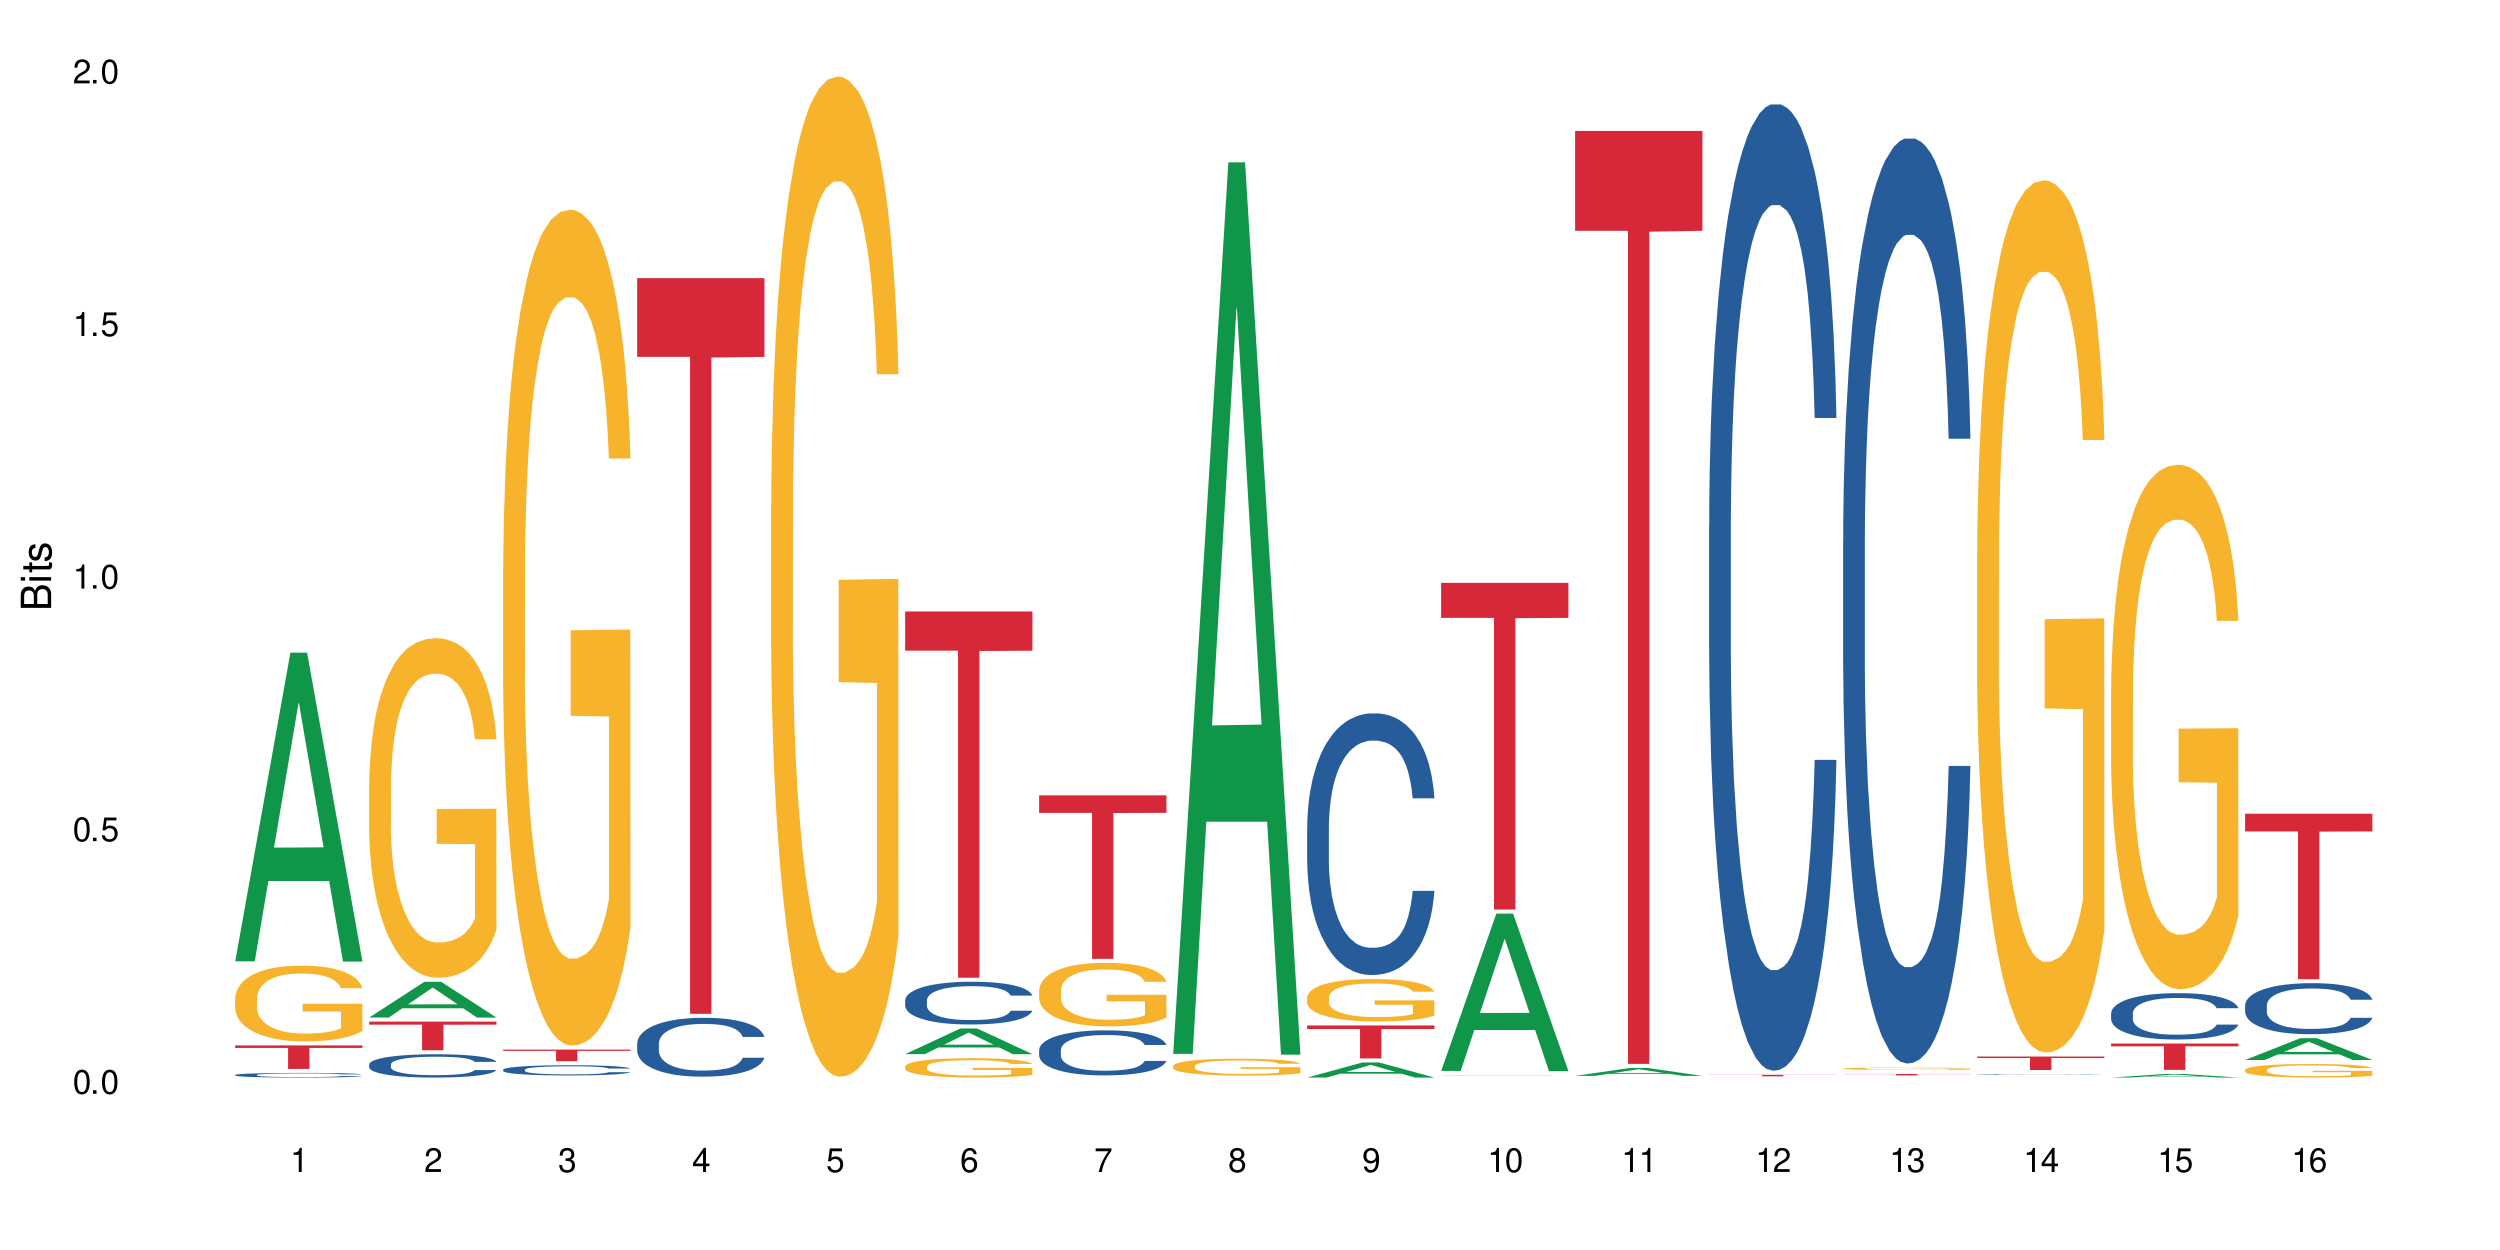 <?xml version="1.0" encoding="UTF-8"?>
<svg xmlns="http://www.w3.org/2000/svg" xmlns:xlink="http://www.w3.org/1999/xlink" width="720" height="360" viewBox="0 0 720 360">
<defs>
<g>
<g id="glyph-0-0">
</g>
<g id="glyph-0-1">
<path d="M 2.641 -6.938 C 2 -6.938 1.422 -6.656 1.078 -6.172 C 0.641 -5.562 0.406 -4.641 0.406 -3.359 C 0.406 -1.016 1.188 0.219 2.641 0.219 C 4.078 0.219 4.859 -1.016 4.859 -3.297 C 4.859 -4.641 4.656 -5.547 4.203 -6.172 C 3.844 -6.656 3.281 -6.938 2.641 -6.938 Z M 2.641 -6.188 C 3.547 -6.188 4 -5.25 4 -3.375 C 4 -1.406 3.562 -0.484 2.625 -0.484 C 1.734 -0.484 1.281 -1.438 1.281 -3.344 C 1.281 -5.25 1.734 -6.188 2.641 -6.188 Z M 2.641 -6.188 "/>
</g>
<g id="glyph-0-2">
<path d="M 1.828 -1 L 0.828 -1 L 0.828 0 L 1.828 0 Z M 1.828 -1 "/>
</g>
<g id="glyph-0-3">
<path d="M 4.562 -6.797 L 1.062 -6.797 L 0.547 -3.094 L 1.328 -3.094 C 1.719 -3.562 2.047 -3.734 2.578 -3.734 C 3.484 -3.734 4.062 -3.109 4.062 -2.094 C 4.062 -1.125 3.484 -0.531 2.578 -0.531 C 1.828 -0.531 1.375 -0.906 1.188 -1.672 L 0.328 -1.672 C 0.453 -1.109 0.547 -0.844 0.75 -0.594 C 1.125 -0.078 1.828 0.219 2.594 0.219 C 3.969 0.219 4.922 -0.781 4.922 -2.219 C 4.922 -3.562 4.031 -4.484 2.719 -4.484 C 2.25 -4.484 1.859 -4.359 1.469 -4.062 L 1.734 -5.969 L 4.562 -5.969 Z M 4.562 -6.797 "/>
</g>
<g id="glyph-0-4">
<path d="M 2.484 -4.938 L 2.484 0 L 3.328 0 L 3.328 -6.938 L 2.766 -6.938 C 2.469 -5.875 2.281 -5.734 0.984 -5.562 L 0.984 -4.938 Z M 2.484 -4.938 "/>
</g>
<g id="glyph-0-5">
<path d="M 4.859 -0.828 L 1.281 -0.828 C 1.359 -1.406 1.672 -1.781 2.5 -2.281 L 3.469 -2.828 C 4.406 -3.344 4.906 -4.062 4.906 -4.906 C 4.906 -5.484 4.672 -6.031 4.266 -6.406 C 3.859 -6.766 3.375 -6.938 2.719 -6.938 C 1.859 -6.938 1.219 -6.625 0.844 -6.031 C 0.609 -5.672 0.5 -5.234 0.484 -4.531 L 1.328 -4.531 C 1.359 -5.016 1.406 -5.281 1.531 -5.516 C 1.75 -5.938 2.188 -6.203 2.703 -6.203 C 3.469 -6.203 4.031 -5.641 4.031 -4.891 C 4.031 -4.344 3.719 -3.859 3.125 -3.516 L 2.234 -3 C 0.812 -2.172 0.406 -1.531 0.328 -0.016 L 4.859 -0.016 Z M 4.859 -0.828 "/>
</g>
<g id="glyph-0-6">
<path d="M 2.125 -3.188 L 2.578 -3.188 C 3.5 -3.188 3.984 -2.766 3.984 -1.922 C 3.984 -1.062 3.469 -0.531 2.594 -0.531 C 1.656 -0.531 1.203 -1 1.156 -2.016 L 0.312 -2.016 C 0.344 -1.453 0.438 -1.094 0.609 -0.781 C 0.953 -0.109 1.625 0.219 2.547 0.219 C 3.953 0.219 4.859 -0.625 4.859 -1.938 C 4.859 -2.828 4.516 -3.297 3.703 -3.594 C 4.344 -3.844 4.656 -4.328 4.656 -5.031 C 4.656 -6.219 3.875 -6.938 2.578 -6.938 C 1.203 -6.938 0.484 -6.172 0.453 -4.703 L 1.297 -4.703 C 1.312 -5.125 1.344 -5.359 1.453 -5.578 C 1.641 -5.969 2.062 -6.203 2.594 -6.203 C 3.344 -6.203 3.797 -5.75 3.797 -5 C 3.797 -4.516 3.609 -4.219 3.25 -4.047 C 3.016 -3.953 2.703 -3.922 2.125 -3.906 Z M 2.125 -3.188 "/>
</g>
<g id="glyph-0-7">
<path d="M 3.141 -1.672 L 3.141 0 L 3.984 0 L 3.984 -1.672 L 4.984 -1.672 L 4.984 -2.438 L 3.984 -2.438 L 3.984 -6.938 L 3.359 -6.938 L 0.266 -2.578 L 0.266 -1.672 Z M 3.141 -2.438 L 1 -2.438 L 3.141 -5.5 Z M 3.141 -2.438 "/>
</g>
<g id="glyph-0-8">
<path d="M 4.781 -5.125 C 4.609 -6.266 3.891 -6.938 2.844 -6.938 C 2.094 -6.938 1.422 -6.578 1.031 -5.953 C 0.594 -5.266 0.406 -4.422 0.406 -3.172 C 0.406 -2 0.578 -1.25 0.984 -0.641 C 1.359 -0.078 1.953 0.219 2.703 0.219 C 3.984 0.219 4.922 -0.75 4.922 -2.094 C 4.922 -3.375 4.062 -4.281 2.844 -4.281 C 2.172 -4.281 1.641 -4.031 1.281 -3.516 C 1.281 -5.234 1.828 -6.188 2.797 -6.188 C 3.391 -6.188 3.797 -5.797 3.938 -5.125 Z M 2.734 -3.531 C 3.547 -3.531 4.062 -2.953 4.062 -2.031 C 4.062 -1.156 3.484 -0.531 2.703 -0.531 C 1.922 -0.531 1.328 -1.188 1.328 -2.078 C 1.328 -2.938 1.906 -3.531 2.734 -3.531 Z M 2.734 -3.531 "/>
</g>
<g id="glyph-0-9">
<path d="M 4.984 -6.797 L 0.438 -6.797 L 0.438 -5.969 L 4.109 -5.969 C 2.5 -3.656 1.828 -2.234 1.328 0 L 2.219 0 C 2.594 -2.172 3.453 -4.047 4.984 -6.094 Z M 4.984 -6.797 "/>
</g>
<g id="glyph-0-10">
<path d="M 3.75 -3.656 C 4.469 -4.094 4.688 -4.438 4.688 -5.078 C 4.688 -6.172 3.844 -6.938 2.641 -6.938 C 1.438 -6.938 0.594 -6.172 0.594 -5.094 C 0.594 -4.438 0.812 -4.094 1.516 -3.656 C 0.734 -3.266 0.359 -2.703 0.359 -1.922 C 0.359 -0.656 1.281 0.219 2.641 0.219 C 3.984 0.219 4.922 -0.656 4.922 -1.922 C 4.922 -2.703 4.531 -3.266 3.75 -3.656 Z M 2.641 -6.188 C 3.359 -6.188 3.812 -5.75 3.812 -5.062 C 3.812 -4.406 3.344 -3.984 2.641 -3.984 C 1.922 -3.984 1.453 -4.406 1.453 -5.078 C 1.453 -5.75 1.922 -6.188 2.641 -6.188 Z M 2.641 -3.266 C 3.484 -3.266 4.062 -2.719 4.062 -1.906 C 4.062 -1.078 3.484 -0.531 2.625 -0.531 C 1.797 -0.531 1.219 -1.094 1.219 -1.906 C 1.219 -2.719 1.781 -3.266 2.641 -3.266 Z M 2.641 -3.266 "/>
</g>
<g id="glyph-0-11">
<path d="M 0.516 -1.578 C 0.672 -0.453 1.406 0.219 2.438 0.219 C 3.188 0.219 3.859 -0.141 4.266 -0.766 C 4.688 -1.453 4.891 -2.297 4.891 -3.547 C 4.891 -4.719 4.703 -5.453 4.312 -6.078 C 3.938 -6.641 3.344 -6.938 2.594 -6.938 C 1.297 -6.938 0.359 -5.969 0.359 -4.625 C 0.359 -3.344 1.234 -2.453 2.453 -2.453 C 3.094 -2.453 3.578 -2.672 4.016 -3.203 C 4 -1.484 3.469 -0.531 2.5 -0.531 C 1.906 -0.531 1.484 -0.906 1.359 -1.578 Z M 2.578 -6.203 C 3.375 -6.203 3.969 -5.531 3.969 -4.641 C 3.969 -3.797 3.391 -3.188 2.547 -3.188 C 1.734 -3.188 1.234 -3.766 1.234 -4.688 C 1.234 -5.562 1.797 -6.203 2.578 -6.203 Z M 2.578 -6.203 "/>
</g>
<g id="glyph-1-0">
</g>
<g id="glyph-1-1">
<path d="M 0 -0.953 L 0 -4.891 C 0 -5.719 -0.234 -6.344 -0.734 -6.797 C -1.188 -7.234 -1.812 -7.469 -2.5 -7.469 C -3.547 -7.469 -4.188 -7 -4.625 -5.875 C -4.984 -6.688 -5.625 -7.094 -6.531 -7.094 C -7.172 -7.094 -7.734 -6.859 -8.141 -6.391 C -8.562 -5.922 -8.75 -5.344 -8.75 -4.5 L -8.75 -0.953 Z M -4.984 -2.062 L -7.766 -2.062 L -7.766 -4.219 C -7.766 -4.844 -7.688 -5.203 -7.453 -5.5 C -7.219 -5.812 -6.859 -5.969 -6.375 -5.969 C -5.891 -5.969 -5.531 -5.812 -5.297 -5.5 C -5.062 -5.203 -4.984 -4.844 -4.984 -4.219 Z M -0.984 -2.062 L -4 -2.062 L -4 -4.781 C -4 -5.766 -3.438 -6.359 -2.484 -6.359 C -1.547 -6.359 -0.984 -5.766 -0.984 -4.781 Z M -0.984 -2.062 "/>
</g>
<g id="glyph-1-2">
<path d="M -6.281 -1.797 L -6.281 -0.797 L 0 -0.797 L 0 -1.797 Z M -8.75 -1.797 L -8.75 -0.797 L -7.484 -0.797 L -7.484 -1.797 Z M -8.75 -1.797 "/>
</g>
<g id="glyph-1-3">
<path d="M -6.281 -3.047 L -6.281 -2.016 L -8.016 -2.016 L -8.016 -1.016 L -6.281 -1.016 L -6.281 -0.172 L -5.469 -0.172 L -5.469 -1.016 L -0.719 -1.016 C -0.078 -1.016 0.281 -1.453 0.281 -2.234 C 0.281 -2.5 0.25 -2.719 0.188 -3.047 L -0.641 -3.047 C -0.609 -2.906 -0.594 -2.766 -0.594 -2.562 C -0.594 -2.141 -0.719 -2.016 -1.156 -2.016 L -5.469 -2.016 L -5.469 -3.047 Z M -6.281 -3.047 "/>
</g>
<g id="glyph-1-4">
<path d="M -4.531 -5.25 C -5.766 -5.25 -6.469 -4.422 -6.469 -2.969 C -6.469 -1.516 -5.719 -0.562 -4.547 -0.562 C -3.562 -0.562 -3.094 -1.062 -2.734 -2.562 L -2.516 -3.484 C -2.344 -4.188 -2.094 -4.469 -1.641 -4.469 C -1.047 -4.469 -0.641 -3.875 -0.641 -3 C -0.641 -2.453 -0.797 -2 -1.062 -1.75 C -1.25 -1.594 -1.422 -1.531 -1.875 -1.469 L -1.875 -0.406 C -0.422 -0.453 0.281 -1.266 0.281 -2.922 C 0.281 -4.5 -0.5 -5.516 -1.719 -5.516 C -2.656 -5.516 -3.172 -4.984 -3.469 -3.734 L -3.703 -2.766 C -3.891 -1.953 -4.156 -1.609 -4.594 -1.609 C -5.188 -1.609 -5.547 -2.125 -5.547 -2.938 C -5.547 -3.75 -5.203 -4.172 -4.531 -4.203 Z M -4.531 -5.25 "/>
</g>
</g>
</defs>
<rect x="-72" y="-36" width="864" height="432" fill="rgb(100%, 100%, 100%)" fill-opacity="1"/>
<path fill-rule="nonzero" fill="rgb(6.275%, 58.824%, 28.235%)" fill-opacity="1" d="M 67.73 276.863 L 67.77 276.781 L 83.633 187.977 L 88.449 187.977 L 104.391 276.949 L 98.789 276.949 L 94.797 253.723 L 77.289 253.723 L 73.371 276.863 L 67.73 276.863 L 78.973 244.117 L 93.191 244.031 L 86.102 202.512 L 86.023 202.43 L 85.945 202.68 L 78.934 244.031 L 78.973 244.117 Z M 67.73 276.863 "/>
<path fill-rule="nonzero" fill="rgb(14.51%, 36.078%, 60%)" fill-opacity="1" d="M 67.73 309.582 L 67.777 309.582 L 67.777 309.551 L 67.91 309.508 L 68.223 309.449 L 68.535 309.406 L 69.34 309.336 L 70.457 309.266 L 71.621 309.211 L 72.469 309.18 L 73.23 309.156 L 74.973 309.109 L 76.09 309.086 L 77.297 309.066 L 78.773 309.047 L 79.848 309.035 L 82.262 309.016 L 84.051 309.004 L 85.434 309 L 88.43 309 L 90.219 309.008 L 91.516 309.012 L 92.945 309.023 L 94.152 309.035 L 96.254 309.059 L 98.133 309.094 L 98.98 309.113 L 100.324 309.152 L 101.352 309.188 L 102.066 309.219 L 102.871 309.266 L 103.586 309.32 L 104.125 309.383 L 104.391 309.434 L 98.133 309.434 L 97.82 309.387 L 97.461 309.348 L 96.793 309.297 L 96.121 309.262 L 95.184 309.227 L 94.332 309.203 L 93.172 309.18 L 92.141 309.168 L 91.07 309.156 L 90.039 309.148 L 88.074 309.141 L 85.793 309.141 L 84.945 309.145 L 83.199 309.152 L 82.262 309.16 L 80.918 309.18 L 79.98 309.195 L 78.863 309.219 L 78.102 309.238 L 77.164 309.273 L 76.492 309.301 L 75.734 309.34 L 75.285 309.371 L 74.883 309.406 L 74.527 309.445 L 74.258 309.488 L 74.078 309.531 L 73.988 309.578 L 73.988 309.766 L 74.078 309.809 L 74.305 309.863 L 74.883 309.938 L 75.734 310 L 76.719 310.051 L 77.656 310.09 L 78.191 310.105 L 78.906 310.125 L 80.027 310.148 L 81.637 310.176 L 82.574 310.184 L 84.004 310.195 L 85.48 310.199 L 87.449 310.199 L 89.191 310.195 L 90.352 310.188 L 91.559 310.18 L 93.215 310.156 L 94.242 310.137 L 95.137 310.113 L 95.809 310.09 L 96.254 310.07 L 96.926 310.035 L 97.461 309.992 L 97.863 309.949 L 98.133 309.91 L 104.391 309.91 L 104.125 309.957 L 103.723 310.004 L 103.32 310.039 L 102.691 310.082 L 101.977 310.121 L 100.949 310.164 L 100.102 310.191 L 98.98 310.223 L 97.953 310.246 L 96.836 310.266 L 95.184 310.289 L 94.109 310.305 L 92.945 310.312 L 91.559 310.324 L 89.816 310.332 L 87.938 310.336 L 86.195 310.34 L 84.316 310.336 L 82.934 310.332 L 81.098 310.32 L 78.82 310.297 L 77.164 310.273 L 75.867 310.25 L 74.75 310.227 L 73.5 310.195 L 71.891 310.141 L 70.906 310.098 L 70.234 310.066 L 69.473 310.016 L 68.938 309.973 L 68.312 309.906 L 67.863 309.82 L 67.73 309.75 Z M 67.73 309.582 "/>
<path fill-rule="nonzero" fill="rgb(96.863%, 70.196%, 16.863%)" fill-opacity="1" d="M 67.73 287.449 L 67.777 287.43 L 67.777 287.031 L 67.953 286.133 L 68.402 284.898 L 68.984 283.883 L 69.609 283.086 L 70.012 282.668 L 70.684 282.07 L 71.262 281.633 L 72.738 280.734 L 74.617 279.898 L 75.645 279.539 L 76.809 279.203 L 78.461 278.824 L 79.223 278.684 L 81.547 278.363 L 84.184 278.164 L 87.09 278.105 L 88.43 278.125 L 90.266 278.207 L 92.77 278.426 L 94.199 278.625 L 95.316 278.824 L 96.477 279.082 L 97.91 279.48 L 99.25 279.957 L 100.324 280.438 L 101.395 281.035 L 102.289 281.672 L 103.051 282.371 L 103.723 283.207 L 104.125 283.902 L 104.391 284.602 L 98.176 284.602 L 97.82 283.902 L 97.418 283.367 L 96.746 282.707 L 96.074 282.23 L 95.406 281.852 L 94.152 281.332 L 93.082 281.016 L 91.738 280.734 L 90.441 280.555 L 88.969 280.438 L 88.074 280.398 L 85.703 280.398 L 83.559 280.535 L 82.305 280.695 L 81.41 280.855 L 80.16 281.152 L 79.398 281.395 L 78.953 281.551 L 77.613 282.172 L 76.719 282.727 L 76.227 283.105 L 75.602 283.703 L 75.152 284.242 L 74.66 285.039 L 74.391 285.637 L 74.035 286.992 L 73.988 290.578 L 74.125 291.336 L 74.391 292.152 L 74.75 292.867 L 75.285 293.625 L 75.824 294.203 L 76.762 294.98 L 77.566 295.496 L 78.191 295.836 L 79.398 296.375 L 79.891 296.555 L 81.055 296.91 L 82.262 297.191 L 83.738 297.43 L 84.855 297.551 L 86.641 297.648 L 88.922 297.648 L 91.605 297.531 L 93.305 297.371 L 94.465 297.211 L 95.227 297.07 L 96.164 296.852 L 96.836 296.652 L 97.461 296.434 L 98.223 296.094 L 98.223 291.336 L 87.18 291.312 L 87.18 289.082 L 104.348 289.062 L 104.391 296.852 L 103.453 297.391 L 102.289 297.906 L 101.172 298.305 L 100.012 298.645 L 98.355 299.023 L 97.016 299.262 L 94.957 299.543 L 93.082 299.723 L 91.113 299.84 L 89.371 299.898 L 87.312 299.922 L 85.48 299.879 L 83.512 299.762 L 81.949 299.602 L 80.516 299.402 L 79.086 299.145 L 77.297 298.727 L 76.137 298.387 L 74.93 297.969 L 73.723 297.469 L 72.648 296.934 L 71.934 296.512 L 71.219 296.035 L 70.457 295.438 L 69.742 294.762 L 69.207 294.145 L 68.715 293.445 L 68.355 292.789 L 68 291.891 L 67.82 291.176 L 67.73 290.559 Z M 67.73 287.449 "/>
<path fill-rule="nonzero" fill="rgb(83.922%, 15.686%, 22.353%)" fill-opacity="1" d="M 67.73 301.078 L 104.391 301.078 L 104.391 301.801 L 89.113 301.809 L 89.113 307.844 L 82.965 307.844 L 82.965 301.816 L 82.875 301.801 L 67.73 301.801 Z M 67.73 301.078 "/>
<path fill-rule="nonzero" fill="rgb(6.275%, 58.824%, 28.235%)" fill-opacity="1" d="M 106.32 293.059 L 106.359 293.047 L 122.223 282.754 L 127.039 282.754 L 142.98 293.066 L 137.383 293.066 L 133.387 290.375 L 115.879 290.375 L 111.961 293.059 L 106.32 293.059 L 117.562 289.262 L 131.781 289.25 L 124.691 284.438 L 124.613 284.43 L 124.535 284.457 L 117.523 289.25 L 117.562 289.262 Z M 106.32 293.059 "/>
<path fill-rule="nonzero" fill="rgb(14.51%, 36.078%, 60%)" fill-opacity="1" d="M 106.32 306.551 L 106.367 306.547 L 106.367 306.398 L 106.5 306.164 L 106.812 305.871 L 107.125 305.668 L 107.93 305.309 L 109.047 304.957 L 110.211 304.688 L 111.059 304.531 L 111.82 304.406 L 113.562 304.18 L 114.684 304.062 L 115.891 303.961 L 117.363 303.855 L 118.438 303.793 L 120.852 303.695 L 122.641 303.652 L 124.027 303.633 L 127.02 303.633 L 128.809 303.66 L 130.105 303.691 L 131.535 303.738 L 132.742 303.793 L 134.844 303.93 L 136.723 304.102 L 137.574 304.199 L 138.914 304.387 L 139.941 304.57 L 140.656 304.73 L 141.461 304.957 L 142.176 305.234 L 142.715 305.547 L 142.98 305.809 L 136.723 305.809 L 136.41 305.566 L 136.051 305.375 L 135.383 305.125 L 134.711 304.945 L 133.773 304.77 L 132.922 304.652 L 131.762 304.535 L 130.73 304.461 L 129.66 304.406 L 128.629 304.371 L 126.664 304.332 L 124.383 304.332 L 123.535 304.344 L 121.789 304.395 L 120.852 304.438 L 119.512 304.523 L 118.57 304.602 L 117.453 304.727 L 116.695 304.828 L 115.754 304.988 L 115.086 305.129 L 114.324 305.332 L 113.879 305.484 L 113.473 305.656 L 113.117 305.859 L 112.848 306.074 L 112.668 306.301 L 112.582 306.52 L 112.582 307.469 L 112.668 307.691 L 112.895 307.949 L 113.473 308.324 L 114.324 308.648 L 115.309 308.906 L 116.246 309.09 L 116.781 309.176 L 117.5 309.273 L 118.617 309.395 L 120.227 309.516 L 121.164 309.566 L 122.594 309.617 L 124.07 309.641 L 126.039 309.641 L 127.781 309.617 L 128.945 309.586 L 130.152 309.535 L 131.805 309.43 L 132.832 309.332 L 133.727 309.219 L 134.398 309.102 L 134.844 309.004 L 135.516 308.812 L 136.051 308.605 L 136.453 308.391 L 136.723 308.18 L 142.98 308.18 L 142.715 308.426 L 142.312 308.664 L 141.91 308.844 L 141.281 309.059 L 140.566 309.246 L 139.539 309.461 L 138.691 309.602 L 137.574 309.758 L 136.543 309.871 L 135.426 309.977 L 133.773 310.098 L 132.699 310.16 L 131.535 310.215 L 130.152 310.266 L 128.406 310.309 L 126.531 310.332 L 124.785 310.34 L 122.906 310.324 L 121.523 310.301 L 119.688 310.246 L 117.41 310.137 L 115.754 310.02 L 114.457 309.902 L 113.34 309.781 L 112.09 309.617 L 110.48 309.348 L 109.496 309.137 L 108.824 308.965 L 108.066 308.727 L 107.527 308.512 L 106.902 308.168 L 106.457 307.734 L 106.32 307.398 Z M 106.32 306.551 "/>
<path fill-rule="nonzero" fill="rgb(96.863%, 70.196%, 16.863%)" fill-opacity="1" d="M 106.32 225.68 L 106.367 225.594 L 106.367 223.805 L 106.543 219.785 L 106.992 214.25 L 107.574 209.691 L 108.199 206.121 L 108.602 204.246 L 109.273 201.566 L 109.852 199.602 L 111.328 195.582 L 113.207 191.828 L 114.234 190.223 L 115.398 188.703 L 117.051 187.008 L 117.812 186.383 L 120.137 184.953 L 122.773 184.059 L 125.68 183.789 L 127.02 183.879 L 128.855 184.238 L 131.359 185.219 L 132.789 186.113 L 133.906 187.008 L 135.07 188.168 L 136.5 189.953 L 137.84 192.098 L 138.914 194.242 L 139.988 196.922 L 140.879 199.777 L 141.641 202.906 L 142.312 206.656 L 142.715 209.781 L 142.98 212.91 L 136.77 212.91 L 136.41 209.781 L 136.008 207.371 L 135.336 204.422 L 134.668 202.281 L 133.996 200.582 L 132.742 198.262 L 131.672 196.832 L 130.328 195.582 L 129.031 194.777 L 127.559 194.242 L 126.664 194.062 L 124.293 194.062 L 122.148 194.688 L 120.895 195.402 L 120.004 196.117 L 118.75 197.457 L 117.988 198.527 L 117.543 199.242 L 116.203 202.012 L 115.309 204.512 L 114.816 206.211 L 114.191 208.891 L 113.742 211.301 L 113.25 214.875 L 112.984 217.555 L 112.625 223.629 L 112.582 239.703 L 112.715 243.098 L 112.984 246.762 L 113.34 249.977 L 113.879 253.371 L 114.414 255.961 L 115.352 259.445 L 116.156 261.766 L 116.781 263.285 L 117.988 265.695 L 118.48 266.5 L 119.645 268.109 L 120.852 269.359 L 122.328 270.43 L 123.445 270.965 L 125.234 271.414 L 127.512 271.414 L 130.195 270.875 L 131.895 270.16 L 133.059 269.449 L 133.816 268.824 L 134.754 267.84 L 135.426 266.945 L 136.051 265.965 L 136.812 264.445 L 136.812 243.098 L 125.77 243.008 L 125.77 233.004 L 142.938 232.918 L 142.98 267.84 L 142.043 270.25 L 140.879 272.574 L 139.762 274.359 L 138.602 275.879 L 136.945 277.574 L 135.605 278.648 L 133.547 279.898 L 131.672 280.703 L 129.703 281.238 L 127.961 281.504 L 125.902 281.594 L 124.07 281.418 L 122.102 280.879 L 120.539 280.164 L 119.109 279.273 L 117.676 278.113 L 115.891 276.234 L 114.727 274.719 L 113.52 272.84 L 112.312 270.609 L 111.238 268.195 L 110.523 266.32 L 109.809 264.18 L 109.047 261.5 L 108.332 258.461 L 107.797 255.691 L 107.305 252.566 L 106.945 249.617 L 106.59 245.598 L 106.41 242.383 L 106.32 239.613 Z M 106.32 225.68 "/>
<path fill-rule="nonzero" fill="rgb(83.922%, 15.686%, 22.353%)" fill-opacity="1" d="M 106.32 294.227 L 142.98 294.227 L 142.98 295.109 L 127.703 295.117 L 127.703 302.477 L 121.555 302.477 L 121.555 295.125 L 121.465 295.109 L 106.32 295.109 Z M 106.32 294.227 "/>
<path fill-rule="nonzero" fill="rgb(14.51%, 36.078%, 60%)" fill-opacity="1" d="M 144.91 308.07 L 144.957 308.066 L 144.957 308 L 145.09 307.898 L 145.402 307.77 L 145.715 307.684 L 146.52 307.523 L 147.641 307.371 L 148.801 307.25 L 149.652 307.184 L 150.41 307.129 L 152.156 307.027 L 153.273 306.977 L 154.48 306.934 L 155.953 306.887 L 157.027 306.859 L 159.441 306.816 L 161.23 306.797 L 162.617 306.789 L 165.613 306.789 L 167.398 306.801 L 168.695 306.812 L 170.129 306.836 L 171.336 306.859 L 173.434 306.918 L 175.312 306.992 L 176.164 307.035 L 177.504 307.121 L 178.531 307.199 L 179.246 307.27 L 180.051 307.371 L 180.77 307.492 L 181.305 307.629 L 181.574 307.742 L 175.312 307.742 L 175 307.637 L 174.645 307.555 L 173.973 307.441 L 173.301 307.363 L 172.363 307.285 L 171.512 307.234 L 170.352 307.184 L 169.324 307.152 L 168.25 307.129 L 167.223 307.113 L 165.254 307.098 L 162.973 307.098 L 162.125 307.102 L 160.379 307.121 L 159.441 307.141 L 158.102 307.18 L 157.16 307.215 L 156.043 307.27 L 155.285 307.312 L 154.344 307.383 L 153.676 307.445 L 152.914 307.535 L 152.469 307.602 L 152.066 307.676 L 151.707 307.766 L 151.438 307.859 L 151.262 307.957 L 151.172 308.055 L 151.172 308.473 L 151.262 308.57 L 151.484 308.684 L 152.066 308.844 L 152.914 308.988 L 153.898 309.102 L 154.836 309.18 L 155.375 309.219 L 156.09 309.262 L 157.207 309.316 L 158.816 309.371 L 159.754 309.391 L 161.184 309.414 L 162.66 309.422 L 164.629 309.422 L 166.371 309.414 L 167.535 309.398 L 168.742 309.379 L 170.395 309.332 L 171.422 309.289 L 172.316 309.238 L 172.988 309.188 L 173.434 309.145 L 174.105 309.062 L 174.645 308.969 L 175.047 308.875 L 175.312 308.785 L 181.574 308.785 L 181.305 308.891 L 180.902 308.996 L 180.5 309.074 L 179.875 309.168 L 179.156 309.25 L 178.129 309.344 L 177.281 309.406 L 176.164 309.473 L 175.133 309.527 L 174.016 309.57 L 172.363 309.625 L 171.289 309.652 L 170.129 309.676 L 168.742 309.699 L 166.996 309.715 L 165.121 309.727 L 163.375 309.73 L 161.5 309.723 L 160.113 309.715 L 158.281 309.691 L 156 309.641 L 154.344 309.59 L 153.047 309.539 L 151.93 309.484 L 150.68 309.414 L 149.07 309.293 L 148.086 309.203 L 147.414 309.129 L 146.656 309.023 L 146.117 308.93 L 145.492 308.777 L 145.047 308.586 L 144.91 308.441 Z M 144.91 308.07 "/>
<path fill-rule="nonzero" fill="rgb(96.863%, 70.196%, 16.863%)" fill-opacity="1" d="M 144.91 163.492 L 144.957 163.273 L 144.957 158.875 L 145.137 148.984 L 145.582 135.352 L 146.164 124.137 L 146.789 115.344 L 147.191 110.727 L 147.863 104.133 L 148.445 99.293 L 149.918 89.398 L 151.797 80.164 L 152.824 76.207 L 153.988 72.469 L 155.641 68.293 L 156.402 66.754 L 158.727 63.238 L 161.363 61.039 L 164.27 60.379 L 165.613 60.598 L 167.445 61.477 L 169.949 63.895 L 171.379 66.094 L 172.496 68.293 L 173.66 71.152 L 175.09 75.547 L 176.43 80.824 L 177.504 86.102 L 178.578 92.699 L 179.473 99.734 L 180.23 107.43 L 180.902 116.664 L 181.305 124.359 L 181.574 132.055 L 175.359 132.055 L 175 124.359 L 174.598 118.422 L 173.926 111.168 L 173.258 105.891 L 172.586 101.711 L 171.336 95.996 L 170.262 92.477 L 168.922 89.398 L 167.625 87.422 L 166.148 86.102 L 165.254 85.664 L 162.883 85.664 L 160.738 87.203 L 159.488 88.961 L 158.594 90.719 L 157.34 94.016 L 156.582 96.656 L 156.133 98.414 L 154.793 105.23 L 153.898 111.387 L 153.406 115.562 L 152.781 122.16 L 152.332 128.098 L 151.84 136.891 L 151.574 143.484 L 151.215 158.438 L 151.172 198.012 L 151.305 206.367 L 151.574 215.383 L 151.93 223.297 L 152.469 231.652 L 153.004 238.027 L 153.941 246.602 L 154.746 252.32 L 155.375 256.055 L 156.582 261.992 L 157.07 263.973 L 158.234 267.93 L 159.441 271.008 L 160.918 273.645 L 162.035 274.965 L 163.824 276.062 L 166.102 276.062 L 168.785 274.746 L 170.484 272.984 L 171.648 271.227 L 172.406 269.688 L 173.348 267.27 L 174.016 265.07 L 174.645 262.652 L 175.402 258.914 L 175.402 206.367 L 164.359 206.148 L 164.359 181.523 L 181.527 181.301 L 181.574 267.27 L 180.633 273.207 L 179.473 278.922 L 178.352 283.32 L 177.191 287.059 L 175.535 291.234 L 174.195 293.871 L 172.141 296.949 L 170.262 298.93 L 168.293 300.25 L 166.551 300.906 L 164.492 301.129 L 162.66 300.688 L 160.695 299.367 L 159.129 297.609 L 157.699 295.41 L 156.266 292.555 L 154.48 287.938 L 153.316 284.199 L 152.109 279.582 L 150.902 274.086 L 149.828 268.148 L 149.113 263.531 L 148.398 258.254 L 147.641 251.66 L 146.922 244.184 L 146.387 237.367 L 145.895 229.672 L 145.539 222.418 L 145.18 212.523 L 145 204.609 L 144.91 197.793 Z M 144.91 163.492 "/>
<path fill-rule="nonzero" fill="rgb(83.922%, 15.686%, 22.353%)" fill-opacity="1" d="M 144.91 302.285 L 181.574 302.285 L 181.574 302.645 L 166.293 302.648 L 166.293 305.633 L 160.145 305.633 L 160.145 302.648 L 160.059 302.645 L 144.91 302.645 Z M 144.91 302.285 "/>
<path fill-rule="nonzero" fill="rgb(14.51%, 36.078%, 60%)" fill-opacity="1" d="M 183.5 300.508 L 183.547 300.492 L 183.547 300.121 L 183.68 299.531 L 183.992 298.789 L 184.309 298.277 L 185.113 297.367 L 186.23 296.484 L 187.391 295.801 L 188.242 295.398 L 189 295.09 L 190.746 294.516 L 191.863 294.223 L 193.07 293.961 L 194.543 293.695 L 195.617 293.543 L 198.031 293.293 L 199.82 293.184 L 201.207 293.141 L 204.203 293.141 L 205.988 293.199 L 207.285 293.277 L 208.719 293.402 L 209.926 293.543 L 212.027 293.883 L 213.902 294.316 L 214.754 294.562 L 216.094 295.043 L 217.121 295.508 L 217.84 295.91 L 218.645 296.484 L 219.359 297.18 L 219.895 297.969 L 220.164 298.637 L 213.902 298.637 L 213.59 298.016 L 213.234 297.535 L 212.562 296.902 L 211.891 296.453 L 210.953 296.004 L 210.102 295.707 L 208.941 295.414 L 207.914 295.23 L 206.84 295.09 L 205.812 294.996 L 203.844 294.902 L 201.562 294.902 L 200.715 294.934 L 198.973 295.059 L 198.031 295.168 L 196.691 295.383 L 195.754 295.586 L 194.633 295.895 L 193.875 296.156 L 192.934 296.559 L 192.266 296.918 L 191.504 297.426 L 191.059 297.816 L 190.656 298.25 L 190.297 298.758 L 190.031 299.301 L 189.852 299.875 L 189.762 300.43 L 189.762 302.832 L 189.852 303.387 L 190.074 304.039 L 190.656 304.984 L 191.504 305.805 L 192.488 306.453 L 193.426 306.918 L 193.965 307.137 L 194.68 307.383 L 195.797 307.691 L 197.406 308.004 L 198.344 308.125 L 199.777 308.25 L 201.25 308.312 L 203.219 308.312 L 204.961 308.25 L 206.125 308.172 L 207.332 308.047 L 208.984 307.785 L 210.016 307.539 L 210.906 307.242 L 211.578 306.949 L 212.027 306.703 L 212.695 306.223 L 213.234 305.695 L 213.637 305.152 L 213.902 304.625 L 220.164 304.625 L 219.895 305.246 L 219.492 305.852 L 219.09 306.301 L 218.465 306.84 L 217.75 307.32 L 216.719 307.863 L 215.871 308.219 L 214.754 308.605 L 213.727 308.898 L 212.605 309.164 L 210.953 309.473 L 209.879 309.629 L 208.719 309.766 L 207.332 309.891 L 205.586 310 L 203.711 310.062 L 201.965 310.078 L 200.09 310.047 L 198.703 309.984 L 196.871 309.844 L 194.59 309.566 L 192.934 309.273 L 191.641 308.977 L 190.52 308.668 L 189.27 308.25 L 187.66 307.57 L 186.676 307.043 L 186.004 306.609 L 185.246 306.004 L 184.711 305.465 L 184.082 304.598 L 183.637 303.496 L 183.5 302.645 Z M 183.5 300.508 "/>
<path fill-rule="nonzero" fill="rgb(83.922%, 15.686%, 22.353%)" fill-opacity="1" d="M 183.5 80.102 L 220.164 80.102 L 220.164 102.781 L 204.883 102.98 L 204.883 291.98 L 198.738 291.98 L 198.738 103.18 L 198.648 102.781 L 183.5 102.781 Z M 183.5 80.102 "/>
<path fill-rule="nonzero" fill="rgb(96.863%, 70.196%, 16.863%)" fill-opacity="1" d="M 222.094 145.406 L 222.137 145.145 L 222.137 139.883 L 222.316 128.043 L 222.762 111.73 L 223.344 98.312 L 223.969 87.789 L 224.371 82.266 L 225.043 74.371 L 225.625 68.586 L 227.098 56.746 L 228.977 45.695 L 230.004 40.961 L 231.168 36.488 L 232.82 31.488 L 233.582 29.648 L 235.906 25.438 L 238.543 22.805 L 241.449 22.016 L 242.793 22.281 L 244.625 23.332 L 247.129 26.227 L 248.559 28.859 L 249.676 31.488 L 250.84 34.91 L 252.27 40.172 L 253.613 46.484 L 254.684 52.801 L 255.758 60.691 L 256.652 69.109 L 257.41 78.32 L 258.082 89.371 L 258.484 98.578 L 258.754 107.785 L 252.539 107.785 L 252.18 98.578 L 251.777 91.473 L 251.109 82.793 L 250.438 76.477 L 249.766 71.48 L 248.516 64.637 L 247.441 60.43 L 246.102 56.746 L 244.805 54.379 L 243.328 52.801 L 242.434 52.273 L 240.066 52.273 L 237.918 54.113 L 236.668 56.219 L 235.773 58.324 L 234.52 62.27 L 233.762 65.426 L 233.312 67.531 L 231.973 75.688 L 231.078 83.055 L 230.586 88.055 L 229.961 95.945 L 229.516 103.051 L 229.023 113.574 L 228.754 121.465 L 228.395 139.355 L 228.352 186.715 L 228.484 196.711 L 228.754 207.5 L 229.113 216.969 L 229.648 226.969 L 230.184 234.598 L 231.125 244.855 L 231.93 251.699 L 232.555 256.172 L 233.762 263.273 L 234.254 265.641 L 235.414 270.379 L 236.621 274.062 L 238.098 277.219 L 239.215 278.797 L 241.004 280.113 L 243.285 280.113 L 245.965 278.535 L 247.664 276.43 L 248.828 274.324 L 249.586 272.48 L 250.527 269.59 L 251.199 266.957 L 251.824 264.062 L 252.582 259.59 L 252.582 196.711 L 241.539 196.449 L 241.539 166.98 L 258.707 166.719 L 258.754 269.59 L 257.812 276.691 L 256.652 283.531 L 255.535 288.793 L 254.371 293.266 L 252.719 298.266 L 251.375 301.422 L 249.32 305.105 L 247.441 307.473 L 245.477 309.051 L 243.73 309.84 L 241.676 310.105 L 239.84 309.578 L 237.875 308 L 236.309 305.895 L 234.879 303.266 L 233.449 299.844 L 231.66 294.32 L 230.496 289.848 L 229.289 284.32 L 228.082 277.742 L 227.012 270.641 L 226.293 265.117 L 225.578 258.801 L 224.82 250.91 L 224.105 241.965 L 223.566 233.809 L 223.074 224.598 L 222.719 215.918 L 222.359 204.078 L 222.184 194.605 L 222.094 186.449 Z M 222.094 145.406 "/>
<path fill-rule="nonzero" fill="rgb(6.275%, 58.824%, 28.235%)" fill-opacity="1" d="M 260.684 303.594 L 260.723 303.586 L 276.586 296.203 L 281.402 296.203 L 297.344 303.602 L 291.742 303.602 L 287.746 301.668 L 270.238 301.668 L 266.324 303.594 L 260.684 303.594 L 271.922 300.871 L 286.141 300.863 L 279.051 297.414 L 278.973 297.406 L 278.895 297.426 L 271.883 300.863 L 271.922 300.871 Z M 260.684 303.594 "/>
<path fill-rule="nonzero" fill="rgb(14.51%, 36.078%, 60%)" fill-opacity="1" d="M 260.684 288.102 L 260.727 288.09 L 260.727 287.82 L 260.863 287.391 L 261.176 286.852 L 261.488 286.48 L 262.293 285.82 L 263.41 285.18 L 264.57 284.684 L 265.422 284.391 L 266.184 284.168 L 267.926 283.75 L 269.043 283.539 L 270.25 283.348 L 271.727 283.156 L 272.797 283.043 L 275.211 282.863 L 277 282.785 L 278.387 282.75 L 281.383 282.75 L 283.172 282.797 L 284.469 282.852 L 285.898 282.941 L 287.105 283.043 L 289.207 283.289 L 291.086 283.605 L 291.934 283.785 L 293.273 284.133 L 294.305 284.469 L 295.02 284.762 L 295.824 285.18 L 296.539 285.684 L 297.074 286.258 L 297.344 286.742 L 291.086 286.742 L 290.77 286.289 L 290.414 285.941 L 289.742 285.48 L 289.074 285.156 L 288.133 284.828 L 287.285 284.617 L 286.121 284.402 L 285.094 284.27 L 284.02 284.168 L 282.992 284.098 L 281.023 284.031 L 278.746 284.031 L 277.895 284.055 L 276.152 284.145 L 275.211 284.223 L 273.871 284.379 L 272.934 284.527 L 271.816 284.75 L 271.055 284.941 L 270.117 285.234 L 269.445 285.492 L 268.684 285.863 L 268.238 286.145 L 267.836 286.461 L 267.477 286.832 L 267.211 287.223 L 267.031 287.641 L 266.941 288.043 L 266.941 289.785 L 267.031 290.191 L 267.254 290.664 L 267.836 291.348 L 268.684 291.945 L 269.668 292.418 L 270.609 292.754 L 271.145 292.91 L 271.859 293.09 L 272.977 293.316 L 274.586 293.539 L 275.527 293.629 L 276.957 293.719 L 278.434 293.766 L 280.398 293.766 L 282.141 293.719 L 283.305 293.664 L 284.512 293.574 L 286.168 293.383 L 287.195 293.203 L 288.09 292.988 L 288.758 292.777 L 289.207 292.598 L 289.879 292.246 L 290.414 291.867 L 290.816 291.473 L 291.086 291.09 L 297.344 291.09 L 297.074 291.539 L 296.672 291.977 L 296.27 292.305 L 295.645 292.699 L 294.93 293.047 L 293.902 293.438 L 293.051 293.699 L 291.934 293.98 L 290.906 294.191 L 289.789 294.383 L 288.133 294.609 L 287.059 294.719 L 285.898 294.82 L 284.512 294.91 L 282.77 294.992 L 280.891 295.035 L 279.148 295.047 L 277.27 295.023 L 275.883 294.98 L 274.051 294.879 L 271.77 294.676 L 270.117 294.461 L 268.82 294.25 L 267.703 294.023 L 266.449 293.719 L 264.84 293.227 L 263.855 292.844 L 263.188 292.527 L 262.426 292.09 L 261.891 291.695 L 261.266 291.066 L 260.816 290.27 L 260.684 289.652 Z M 260.684 288.102 "/>
<path fill-rule="nonzero" fill="rgb(96.863%, 70.196%, 16.863%)" fill-opacity="1" d="M 260.684 307.148 L 260.727 307.145 L 260.727 307.043 L 260.906 306.812 L 261.352 306.496 L 261.934 306.234 L 262.559 306.031 L 262.961 305.926 L 263.633 305.773 L 264.215 305.66 L 265.691 305.43 L 267.566 305.219 L 268.598 305.125 L 269.758 305.039 L 271.414 304.941 L 272.172 304.906 L 274.496 304.824 L 277.137 304.773 L 280.043 304.758 L 281.383 304.762 L 283.215 304.785 L 285.719 304.84 L 287.148 304.891 L 288.27 304.941 L 289.43 305.008 L 290.859 305.109 L 292.203 305.23 L 293.273 305.355 L 294.348 305.508 L 295.242 305.672 L 296.004 305.848 L 296.672 306.062 L 297.074 306.242 L 297.344 306.418 L 291.129 306.418 L 290.77 306.242 L 290.367 306.105 L 289.699 305.934 L 289.027 305.812 L 288.355 305.715 L 287.105 305.582 L 286.031 305.504 L 284.691 305.43 L 283.395 305.387 L 281.918 305.355 L 281.023 305.344 L 278.656 305.344 L 276.508 305.379 L 275.258 305.422 L 274.363 305.461 L 273.113 305.539 L 272.352 305.598 L 271.906 305.641 L 270.562 305.797 L 269.668 305.941 L 269.176 306.039 L 268.551 306.191 L 268.105 306.328 L 267.613 306.531 L 267.344 306.684 L 266.988 307.031 L 266.941 307.949 L 267.074 308.141 L 267.344 308.352 L 267.703 308.535 L 268.238 308.727 L 268.773 308.875 L 269.715 309.074 L 270.52 309.207 L 271.145 309.293 L 272.352 309.43 L 272.844 309.477 L 274.004 309.57 L 275.211 309.641 L 276.688 309.703 L 277.805 309.73 L 279.594 309.758 L 281.875 309.758 L 284.559 309.727 L 286.254 309.688 L 287.418 309.645 L 288.18 309.609 L 289.117 309.555 L 289.789 309.504 L 290.414 309.445 L 291.172 309.359 L 291.172 308.141 L 280.129 308.137 L 280.129 307.566 L 297.297 307.562 L 297.344 309.555 L 296.406 309.691 L 295.242 309.824 L 294.125 309.926 L 292.961 310.012 L 291.309 310.109 L 289.965 310.172 L 287.91 310.242 L 286.031 310.289 L 284.066 310.316 L 282.32 310.332 L 280.266 310.34 L 278.434 310.328 L 276.465 310.297 L 274.898 310.258 L 273.469 310.207 L 272.039 310.141 L 270.25 310.031 L 269.086 309.945 L 267.879 309.84 L 266.672 309.711 L 265.602 309.574 L 264.887 309.469 L 264.168 309.344 L 263.41 309.191 L 262.695 309.02 L 262.156 308.859 L 261.668 308.684 L 261.309 308.516 L 260.949 308.285 L 260.773 308.102 L 260.684 307.941 Z M 260.684 307.148 "/>
<path fill-rule="nonzero" fill="rgb(83.922%, 15.686%, 22.353%)" fill-opacity="1" d="M 260.684 176.102 L 297.344 176.102 L 297.344 187.395 L 282.062 187.492 L 282.062 281.594 L 275.918 281.594 L 275.918 187.59 L 275.828 187.395 L 260.684 187.395 Z M 260.684 176.102 "/>
<path fill-rule="nonzero" fill="rgb(14.51%, 36.078%, 60%)" fill-opacity="1" d="M 299.273 302.391 L 299.316 302.379 L 299.316 302.094 L 299.453 301.645 L 299.766 301.074 L 300.078 300.684 L 300.883 299.984 L 302 299.309 L 303.164 298.789 L 304.012 298.48 L 304.773 298.242 L 306.516 297.805 L 307.633 297.582 L 308.84 297.379 L 310.316 297.176 L 311.391 297.059 L 313.805 296.871 L 315.59 296.785 L 316.977 296.75 L 319.973 296.75 L 321.762 296.797 L 323.059 296.859 L 324.488 296.953 L 325.695 297.059 L 327.797 297.32 L 329.676 297.652 L 330.523 297.84 L 331.867 298.207 L 332.895 298.562 L 333.609 298.871 L 334.414 299.309 L 335.129 299.844 L 335.664 300.449 L 335.934 300.957 L 329.676 300.957 L 329.363 300.484 L 329.004 300.117 L 328.332 299.629 L 327.664 299.285 L 326.723 298.941 L 325.875 298.719 L 324.711 298.492 L 323.684 298.352 L 322.609 298.242 L 321.582 298.172 L 319.613 298.102 L 317.336 298.102 L 316.484 298.125 L 314.742 298.219 L 313.805 298.305 L 312.461 298.469 L 311.523 298.621 L 310.406 298.859 L 309.645 299.062 L 308.707 299.371 L 308.035 299.641 L 307.277 300.031 L 306.828 300.328 L 306.426 300.66 L 306.07 301.051 L 305.801 301.465 L 305.621 301.906 L 305.531 302.332 L 305.531 304.168 L 305.621 304.594 L 305.844 305.094 L 306.426 305.816 L 307.277 306.441 L 308.258 306.941 L 309.199 307.297 L 309.734 307.461 L 310.449 307.652 L 311.566 307.887 L 313.176 308.125 L 314.117 308.219 L 315.547 308.312 L 317.023 308.363 L 318.988 308.363 L 320.734 308.312 L 321.895 308.254 L 323.102 308.16 L 324.758 307.957 L 325.785 307.77 L 326.68 307.543 L 327.352 307.32 L 327.797 307.129 L 328.469 306.762 L 329.004 306.359 L 329.406 305.945 L 329.676 305.543 L 335.934 305.543 L 335.664 306.016 L 335.262 306.477 L 334.859 306.82 L 334.234 307.234 L 333.52 307.602 L 332.492 308.02 L 331.641 308.289 L 330.523 308.586 L 329.496 308.812 L 328.379 309.012 L 326.723 309.25 L 325.652 309.367 L 324.488 309.477 L 323.102 309.57 L 321.359 309.652 L 319.48 309.699 L 317.738 309.711 L 315.859 309.688 L 314.473 309.641 L 312.641 309.535 L 310.359 309.32 L 308.707 309.098 L 307.41 308.871 L 306.293 308.633 L 305.039 308.312 L 303.43 307.793 L 302.445 307.391 L 301.777 307.059 L 301.016 306.598 L 300.48 306.184 L 299.855 305.52 L 299.406 304.676 L 299.273 304.027 Z M 299.273 302.391 "/>
<path fill-rule="nonzero" fill="rgb(96.863%, 70.196%, 16.863%)" fill-opacity="1" d="M 299.273 285.137 L 299.316 285.121 L 299.316 284.785 L 299.496 284.035 L 299.945 283 L 300.523 282.148 L 301.152 281.48 L 301.555 281.129 L 302.223 280.629 L 302.805 280.262 L 304.281 279.508 L 306.156 278.809 L 307.188 278.508 L 308.348 278.223 L 310.004 277.906 L 310.762 277.789 L 313.086 277.52 L 315.727 277.355 L 318.633 277.305 L 319.973 277.32 L 321.805 277.387 L 324.309 277.57 L 325.738 277.738 L 326.859 277.906 L 328.02 278.121 L 329.449 278.457 L 330.793 278.855 L 331.867 279.258 L 332.938 279.758 L 333.832 280.293 L 334.594 280.879 L 335.262 281.578 L 335.664 282.164 L 335.934 282.75 L 329.719 282.75 L 329.363 282.164 L 328.961 281.715 L 328.289 281.164 L 327.617 280.762 L 326.949 280.445 L 325.695 280.008 L 324.621 279.742 L 323.281 279.508 L 321.984 279.359 L 320.508 279.258 L 319.613 279.227 L 317.246 279.227 L 315.102 279.34 L 313.848 279.477 L 312.953 279.609 L 311.703 279.859 L 310.941 280.059 L 310.496 280.195 L 309.152 280.711 L 308.258 281.18 L 307.766 281.496 L 307.141 281.996 L 306.695 282.449 L 306.203 283.117 L 305.934 283.617 L 305.578 284.754 L 305.531 287.758 L 305.668 288.395 L 305.934 289.078 L 306.293 289.68 L 306.828 290.316 L 307.363 290.801 L 308.305 291.449 L 309.109 291.887 L 309.734 292.168 L 310.941 292.621 L 311.434 292.77 L 312.598 293.07 L 313.805 293.305 L 315.277 293.504 L 316.395 293.605 L 318.184 293.688 L 320.465 293.688 L 323.148 293.59 L 324.848 293.457 L 326.008 293.32 L 326.77 293.203 L 327.707 293.02 L 328.379 292.855 L 329.004 292.672 L 329.766 292.387 L 329.766 288.395 L 318.723 288.379 L 318.723 286.508 L 335.891 286.492 L 335.934 293.02 L 334.996 293.473 L 333.832 293.906 L 332.715 294.242 L 331.551 294.523 L 329.898 294.84 L 328.559 295.043 L 326.5 295.277 L 324.621 295.426 L 322.656 295.527 L 320.91 295.578 L 318.855 295.594 L 317.023 295.559 L 315.055 295.461 L 313.488 295.324 L 312.059 295.16 L 310.629 294.941 L 308.84 294.59 L 307.68 294.309 L 306.473 293.957 L 305.266 293.539 L 304.191 293.086 L 303.477 292.738 L 302.762 292.336 L 302 291.836 L 301.285 291.266 L 300.75 290.75 L 300.258 290.164 L 299.898 289.613 L 299.543 288.863 L 299.363 288.262 L 299.273 287.742 Z M 299.273 285.137 "/>
<path fill-rule="nonzero" fill="rgb(83.922%, 15.686%, 22.353%)" fill-opacity="1" d="M 299.273 229.059 L 335.934 229.059 L 335.934 234.098 L 320.656 234.145 L 320.656 276.145 L 314.508 276.145 L 314.508 234.188 L 314.418 234.098 L 299.273 234.098 Z M 299.273 229.059 "/>
<path fill-rule="nonzero" fill="rgb(6.275%, 58.824%, 28.235%)" fill-opacity="1" d="M 337.863 303.508 L 337.902 303.27 L 353.766 46.758 L 358.582 46.758 L 374.523 303.75 L 368.922 303.75 L 364.93 236.668 L 347.422 236.668 L 343.504 303.508 L 337.863 303.508 L 349.105 208.918 L 363.32 208.676 L 356.234 88.746 L 356.156 88.504 L 356.074 89.227 L 349.066 208.676 L 349.105 208.918 Z M 337.863 303.508 "/>
<path fill-rule="nonzero" fill="rgb(96.863%, 70.196%, 16.863%)" fill-opacity="1" d="M 337.863 306.996 L 337.906 306.992 L 337.906 306.902 L 338.086 306.703 L 338.535 306.426 L 339.113 306.199 L 339.742 306.023 L 340.145 305.93 L 340.812 305.793 L 341.395 305.695 L 342.871 305.496 L 344.75 305.309 L 345.777 305.23 L 346.938 305.152 L 348.594 305.07 L 349.352 305.039 L 351.68 304.965 L 354.316 304.922 L 357.223 304.91 L 358.562 304.914 L 360.395 304.93 L 362.898 304.98 L 364.332 305.023 L 365.449 305.07 L 366.609 305.125 L 368.043 305.215 L 369.383 305.324 L 370.457 305.43 L 371.527 305.562 L 372.422 305.707 L 373.184 305.859 L 373.852 306.047 L 374.254 306.203 L 374.523 306.359 L 368.309 306.359 L 367.953 306.203 L 367.551 306.082 L 366.879 305.938 L 366.207 305.832 L 365.539 305.746 L 364.285 305.629 L 363.211 305.559 L 361.871 305.496 L 360.574 305.457 L 359.102 305.43 L 358.207 305.422 L 355.836 305.422 L 353.691 305.453 L 352.438 305.488 L 351.543 305.523 L 350.293 305.59 L 349.531 305.645 L 349.086 305.68 L 347.742 305.816 L 346.848 305.941 L 346.359 306.027 L 345.73 306.16 L 345.285 306.281 L 344.793 306.457 L 344.523 306.59 L 344.168 306.895 L 344.121 307.695 L 344.258 307.863 L 344.523 308.047 L 344.883 308.207 L 345.418 308.375 L 345.957 308.504 L 346.895 308.68 L 347.699 308.793 L 348.324 308.871 L 349.531 308.988 L 350.023 309.031 L 351.188 309.109 L 352.395 309.172 L 353.867 309.227 L 354.988 309.254 L 356.773 309.273 L 359.055 309.273 L 361.738 309.25 L 363.438 309.211 L 364.598 309.176 L 365.359 309.145 L 366.297 309.098 L 366.969 309.051 L 367.594 309.004 L 368.355 308.93 L 368.355 307.863 L 357.312 307.859 L 357.312 307.359 L 374.48 307.355 L 374.523 309.098 L 373.586 309.219 L 372.422 309.332 L 371.305 309.422 L 370.145 309.496 L 368.488 309.582 L 367.148 309.637 L 365.09 309.699 L 363.211 309.738 L 361.246 309.766 L 359.504 309.777 L 357.445 309.781 L 355.613 309.773 L 353.645 309.746 L 352.082 309.711 L 350.648 309.668 L 349.219 309.609 L 347.43 309.516 L 346.27 309.441 L 345.062 309.348 L 343.855 309.234 L 342.781 309.113 L 342.066 309.02 L 341.352 308.914 L 340.59 308.781 L 339.875 308.629 L 339.34 308.492 L 338.848 308.336 L 338.488 308.188 L 338.133 307.988 L 337.953 307.828 L 337.863 307.691 Z M 337.863 306.996 "/>
<path fill-rule="nonzero" fill="rgb(6.275%, 58.824%, 28.235%)" fill-opacity="1" d="M 376.453 310.336 L 376.492 310.332 L 392.355 305.996 L 397.172 305.996 L 413.113 310.34 L 407.512 310.34 L 403.52 309.207 L 386.012 309.207 L 382.094 310.336 L 376.453 310.336 L 387.695 308.738 L 401.914 308.73 L 394.824 306.707 L 394.746 306.703 L 394.668 306.715 L 387.656 308.73 L 387.695 308.738 Z M 376.453 310.336 "/>
<path fill-rule="nonzero" fill="rgb(14.51%, 36.078%, 60%)" fill-opacity="1" d="M 376.453 238.25 L 376.5 238.18 L 376.5 236.527 L 376.633 233.91 L 376.945 230.605 L 377.258 228.332 L 378.062 224.27 L 379.18 220.344 L 380.344 217.316 L 381.191 215.523 L 381.953 214.148 L 383.695 211.602 L 384.812 210.293 L 386.02 209.121 L 387.496 207.949 L 388.57 207.262 L 390.984 206.16 L 392.773 205.68 L 394.156 205.473 L 397.152 205.473 L 398.941 205.746 L 400.238 206.09 L 401.668 206.641 L 402.875 207.262 L 404.977 208.777 L 406.855 210.703 L 407.703 211.805 L 409.047 213.941 L 410.074 216.008 L 410.789 217.797 L 411.594 220.344 L 412.309 223.445 L 412.848 226.957 L 413.113 229.918 L 406.855 229.918 L 406.543 227.164 L 406.184 225.027 L 405.516 222.203 L 404.844 220.207 L 403.906 218.211 L 403.055 216.902 L 401.891 215.594 L 400.863 214.766 L 399.793 214.148 L 398.762 213.734 L 396.797 213.32 L 394.516 213.32 L 393.668 213.461 L 391.922 214.012 L 390.984 214.492 L 389.641 215.457 L 388.703 216.352 L 387.586 217.727 L 386.824 218.898 L 385.887 220.691 L 385.215 222.273 L 384.457 224.547 L 384.008 226.266 L 383.605 228.195 L 383.25 230.469 L 382.98 232.879 L 382.801 235.426 L 382.711 237.906 L 382.711 248.578 L 382.801 251.059 L 383.027 253.949 L 383.605 258.148 L 384.457 261.801 L 385.441 264.691 L 386.379 266.758 L 386.914 267.723 L 387.629 268.824 L 388.75 270.199 L 390.359 271.578 L 391.297 272.129 L 392.727 272.68 L 394.203 272.953 L 396.168 272.953 L 397.914 272.68 L 399.074 272.336 L 400.281 271.785 L 401.938 270.613 L 402.965 269.512 L 403.859 268.203 L 404.531 266.895 L 404.977 265.793 L 405.648 263.656 L 406.184 261.316 L 406.586 258.906 L 406.855 256.566 L 413.113 256.566 L 412.848 259.32 L 412.445 262.004 L 412.043 264.004 L 411.414 266.414 L 410.699 268.547 L 409.672 270.957 L 408.824 272.543 L 407.703 274.262 L 406.676 275.57 L 405.559 276.742 L 403.906 278.117 L 402.832 278.809 L 401.668 279.426 L 400.281 279.977 L 398.539 280.461 L 396.66 280.734 L 394.918 280.805 L 393.039 280.668 L 391.656 280.391 L 389.82 279.77 L 387.543 278.531 L 385.887 277.223 L 384.59 275.914 L 383.473 274.539 L 382.223 272.68 L 380.613 269.648 L 379.629 267.309 L 378.957 265.379 L 378.195 262.695 L 377.66 260.285 L 377.035 256.43 L 376.586 251.539 L 376.453 247.75 Z M 376.453 238.25 "/>
<path fill-rule="nonzero" fill="rgb(96.863%, 70.196%, 16.863%)" fill-opacity="1" d="M 376.453 287.195 L 376.5 287.188 L 376.5 286.961 L 376.676 286.461 L 377.125 285.77 L 377.707 285.199 L 378.332 284.754 L 378.734 284.52 L 379.406 284.184 L 379.984 283.938 L 381.461 283.434 L 383.34 282.965 L 384.367 282.766 L 385.531 282.574 L 387.184 282.363 L 387.945 282.285 L 390.27 282.105 L 392.906 281.996 L 395.812 281.961 L 397.152 281.973 L 398.988 282.02 L 401.488 282.141 L 402.922 282.254 L 404.039 282.363 L 405.199 282.508 L 406.633 282.73 L 407.973 283 L 409.047 283.27 L 410.117 283.602 L 411.012 283.961 L 411.773 284.352 L 412.445 284.82 L 412.848 285.211 L 413.113 285.602 L 406.898 285.602 L 406.543 285.211 L 406.141 284.91 L 405.469 284.539 L 404.797 284.273 L 404.129 284.059 L 402.875 283.77 L 401.805 283.59 L 400.461 283.434 L 399.164 283.336 L 397.691 283.27 L 396.797 283.246 L 394.426 283.246 L 392.281 283.324 L 391.027 283.414 L 390.133 283.504 L 388.883 283.668 L 388.121 283.805 L 387.676 283.895 L 386.336 284.238 L 385.441 284.551 L 384.949 284.762 L 384.32 285.098 L 383.875 285.398 L 383.383 285.848 L 383.113 286.18 L 382.758 286.941 L 382.711 288.949 L 382.848 289.375 L 383.113 289.832 L 383.473 290.234 L 384.008 290.656 L 384.547 290.98 L 385.484 291.414 L 386.289 291.707 L 386.914 291.895 L 388.121 292.195 L 388.613 292.297 L 389.777 292.5 L 390.984 292.656 L 392.461 292.789 L 393.578 292.855 L 395.363 292.91 L 397.645 292.91 L 400.328 292.844 L 402.027 292.754 L 403.188 292.664 L 403.949 292.586 L 404.887 292.465 L 405.559 292.352 L 406.184 292.23 L 406.945 292.039 L 406.945 289.375 L 395.902 289.363 L 395.902 288.113 L 413.07 288.102 L 413.113 292.465 L 412.176 292.766 L 411.012 293.055 L 409.895 293.281 L 408.734 293.469 L 407.078 293.68 L 405.738 293.816 L 403.68 293.973 L 401.805 294.07 L 399.836 294.141 L 398.094 294.172 L 396.035 294.184 L 394.203 294.16 L 392.234 294.094 L 390.672 294.004 L 389.238 293.895 L 387.809 293.75 L 386.02 293.516 L 384.859 293.324 L 383.652 293.09 L 382.445 292.812 L 381.371 292.508 L 380.656 292.273 L 379.941 292.008 L 379.18 291.672 L 378.465 291.293 L 377.93 290.945 L 377.438 290.555 L 377.078 290.188 L 376.723 289.688 L 376.543 289.285 L 376.453 288.938 Z M 376.453 287.195 "/>
<path fill-rule="nonzero" fill="rgb(83.922%, 15.686%, 22.353%)" fill-opacity="1" d="M 376.453 295.34 L 413.113 295.34 L 413.113 296.359 L 397.836 296.367 L 397.836 304.84 L 391.688 304.84 L 391.688 296.375 L 391.598 296.359 L 376.453 296.359 Z M 376.453 295.34 "/>
<path fill-rule="nonzero" fill="rgb(6.275%, 58.824%, 28.235%)" fill-opacity="1" d="M 415.043 308.438 L 415.082 308.398 L 430.945 263.113 L 435.762 263.113 L 451.703 308.48 L 446.105 308.48 L 442.109 296.641 L 424.602 296.641 L 420.684 308.438 L 415.043 308.438 L 426.285 291.738 L 440.504 291.699 L 433.414 270.523 L 433.336 270.484 L 433.258 270.609 L 426.246 291.699 L 426.285 291.738 Z M 415.043 308.438 "/>
<path fill-rule="nonzero" fill="rgb(14.51%, 36.078%, 60%)" fill-opacity="1" d="M 415.043 309.672 L 415.09 309.672 L 415.09 309.668 L 415.223 309.668 L 415.848 309.66 L 416.652 309.656 L 417.77 309.652 L 418.934 309.652 L 419.781 309.648 L 420.543 309.648 L 422.285 309.645 L 424.613 309.645 L 426.086 309.641 L 441.465 309.641 L 443.566 309.645 L 446.297 309.645 L 447.637 309.648 L 448.664 309.648 L 449.379 309.652 L 450.184 309.652 L 450.898 309.656 L 451.438 309.66 L 451.703 309.664 L 445.445 309.664 L 445.133 309.66 L 444.773 309.66 L 444.105 309.656 L 443.434 309.652 L 441.645 309.652 L 440.484 309.648 L 427.293 309.648 L 426.176 309.652 L 425.418 309.652 L 424.477 309.656 L 423.047 309.656 L 422.598 309.66 L 422.195 309.66 L 421.84 309.664 L 421.57 309.668 L 421.391 309.668 L 421.305 309.672 L 421.305 309.68 L 421.391 309.684 L 421.617 309.688 L 422.195 309.691 L 423.047 309.695 L 424.031 309.695 L 424.969 309.699 L 426.223 309.699 L 427.34 309.703 L 440.527 309.703 L 441.555 309.699 L 443.566 309.699 L 444.238 309.695 L 444.773 309.691 L 445.176 309.691 L 445.445 309.688 L 451.703 309.688 L 451.438 309.691 L 451.035 309.695 L 450.633 309.695 L 450.004 309.699 L 449.289 309.699 L 448.262 309.703 L 447.414 309.703 L 446.297 309.707 L 444.148 309.707 L 442.496 309.711 L 426.133 309.711 L 424.477 309.707 L 422.062 309.707 L 420.812 309.703 L 419.203 309.703 L 418.219 309.699 L 417.547 309.695 L 416.789 309.695 L 416.25 309.691 L 415.625 309.688 L 415.18 309.684 L 415.043 309.68 Z M 415.043 309.672 "/>
<path fill-rule="nonzero" fill="rgb(83.922%, 15.686%, 22.353%)" fill-opacity="1" d="M 415.043 167.875 L 451.703 167.875 L 451.703 177.945 L 436.426 178.035 L 436.426 261.953 L 430.277 261.953 L 430.277 178.125 L 430.188 177.945 L 415.043 177.945 Z M 415.043 167.875 "/>
<path fill-rule="nonzero" fill="rgb(6.275%, 58.824%, 28.235%)" fill-opacity="1" d="M 453.633 309.852 L 453.672 309.848 L 469.535 307.559 L 474.355 307.559 L 490.297 309.852 L 484.695 309.852 L 480.699 309.254 L 463.191 309.254 L 459.273 309.852 L 453.633 309.852 L 464.875 309.004 L 479.094 309.004 L 472.004 307.934 L 471.926 307.93 L 471.848 307.938 L 464.836 309.004 L 464.875 309.004 Z M 453.633 309.852 "/>
<path fill-rule="nonzero" fill="rgb(83.922%, 15.686%, 22.353%)" fill-opacity="1" d="M 453.633 37.711 L 490.297 37.711 L 490.297 66.473 L 475.016 66.727 L 475.016 306.402 L 468.867 306.402 L 468.867 66.977 L 468.781 66.473 L 453.633 66.473 Z M 453.633 37.711 "/>
<path fill-rule="nonzero" fill="rgb(14.51%, 36.078%, 60%)" fill-opacity="1" d="M 492.223 151.168 L 492.27 150.914 L 492.27 144.809 L 492.402 135.145 L 492.715 122.934 L 493.027 114.535 L 493.836 99.527 L 494.953 85.027 L 496.113 73.836 L 496.965 67.219 L 497.723 62.133 L 499.469 52.719 L 500.586 47.887 L 501.793 43.562 L 503.266 39.238 L 504.34 36.691 L 506.754 32.625 L 508.543 30.844 L 509.93 30.078 L 512.926 30.078 L 514.711 31.098 L 516.008 32.367 L 517.441 34.402 L 518.648 36.691 L 520.75 42.289 L 522.625 49.414 L 523.477 53.484 L 524.816 61.371 L 525.844 69 L 526.559 75.613 L 527.367 85.027 L 528.082 96.477 L 528.617 109.449 L 528.887 120.387 L 522.625 120.387 L 522.312 110.211 L 521.957 102.328 L 521.285 91.895 L 520.613 84.52 L 519.676 77.141 L 518.824 72.309 L 517.664 67.477 L 516.637 64.422 L 515.562 62.133 L 514.535 60.605 L 512.566 59.078 L 510.285 59.078 L 509.438 59.59 L 507.695 61.625 L 506.754 63.406 L 505.414 66.965 L 504.473 70.273 L 503.355 75.359 L 502.598 79.684 L 501.656 86.301 L 500.988 92.152 L 500.227 100.547 L 499.781 106.906 L 499.379 114.027 L 499.02 122.422 L 498.75 131.328 L 498.574 140.738 L 498.484 149.898 L 498.484 189.328 L 498.574 198.484 L 498.797 209.172 L 499.379 224.688 L 500.227 238.172 L 501.211 248.855 L 502.148 256.488 L 502.688 260.051 L 503.402 264.117 L 504.52 269.207 L 506.129 274.293 L 507.066 276.328 L 508.5 278.363 L 509.973 279.383 L 511.941 279.383 L 513.684 278.363 L 514.848 277.094 L 516.055 275.059 L 517.707 270.734 L 518.738 266.664 L 519.629 261.828 L 520.301 256.996 L 520.75 252.926 L 521.418 245.039 L 521.957 236.391 L 522.359 227.488 L 522.625 218.836 L 528.887 218.836 L 528.617 229.012 L 528.215 238.934 L 527.812 246.312 L 527.188 255.215 L 526.473 263.102 L 525.441 272.004 L 524.594 277.855 L 523.477 284.215 L 522.449 289.051 L 521.328 293.375 L 519.676 298.461 L 518.602 301.004 L 517.441 303.297 L 516.055 305.332 L 514.309 307.109 L 512.434 308.129 L 510.688 308.383 L 508.812 307.875 L 507.426 306.855 L 505.594 304.566 L 503.312 299.988 L 501.656 295.156 L 500.363 290.32 L 499.242 285.234 L 497.992 278.363 L 496.383 267.172 L 495.398 258.523 L 494.727 251.398 L 493.969 241.477 L 493.434 232.574 L 492.805 218.328 L 492.359 200.266 L 492.223 186.273 Z M 492.223 151.168 "/>
<path fill-rule="nonzero" fill="rgb(83.922%, 15.686%, 22.353%)" fill-opacity="1" d="M 492.223 309.543 L 528.887 309.543 L 528.887 309.586 L 513.605 309.59 L 513.605 309.977 L 507.461 309.977 L 507.461 309.59 L 507.371 309.586 L 492.223 309.586 Z M 492.223 309.543 "/>
<path fill-rule="nonzero" fill="rgb(14.51%, 36.078%, 60%)" fill-opacity="1" d="M 530.816 155.816 L 530.859 155.574 L 530.859 149.73 L 530.992 140.477 L 531.305 128.789 L 531.621 120.754 L 532.426 106.387 L 533.543 92.508 L 534.703 81.793 L 535.555 75.461 L 536.312 70.59 L 538.059 61.582 L 539.176 56.957 L 540.383 52.816 L 541.859 48.676 L 542.93 46.242 L 545.344 42.344 L 547.133 40.641 L 548.52 39.91 L 551.516 39.91 L 553.305 40.883 L 554.602 42.102 L 556.031 44.051 L 557.238 46.242 L 559.34 51.598 L 561.215 58.418 L 562.066 62.312 L 563.406 69.859 L 564.434 77.168 L 565.152 83.496 L 565.957 92.508 L 566.672 103.465 L 567.207 115.883 L 567.477 126.355 L 561.215 126.355 L 560.902 116.613 L 560.547 109.066 L 559.875 99.082 L 559.203 92.02 L 558.266 84.957 L 557.418 80.332 L 556.254 75.707 L 555.227 72.785 L 554.152 70.59 L 553.125 69.129 L 551.156 67.668 L 548.879 67.668 L 548.027 68.156 L 546.285 70.105 L 545.344 71.809 L 544.004 75.219 L 543.066 78.383 L 541.945 83.254 L 541.188 87.395 L 540.25 93.723 L 539.578 99.324 L 538.816 107.359 L 538.371 113.449 L 537.969 120.266 L 537.609 128.301 L 537.344 136.824 L 537.164 145.832 L 537.074 154.602 L 537.074 192.344 L 537.164 201.109 L 537.387 211.336 L 537.969 226.188 L 538.816 239.094 L 539.801 249.32 L 540.738 256.625 L 541.277 260.035 L 541.992 263.934 L 543.109 268.801 L 544.719 273.672 L 545.656 275.621 L 547.09 277.566 L 548.562 278.543 L 550.531 278.543 L 552.273 277.566 L 553.438 276.352 L 554.645 274.402 L 556.297 270.262 L 557.328 266.367 L 558.223 261.742 L 558.891 257.113 L 559.34 253.219 L 560.008 245.668 L 560.547 237.391 L 560.949 228.867 L 561.215 220.59 L 567.477 220.59 L 567.207 230.328 L 566.805 239.824 L 566.402 246.887 L 565.777 255.41 L 565.062 262.957 L 564.031 271.48 L 563.184 277.082 L 562.066 283.168 L 561.039 287.797 L 559.922 291.934 L 558.266 296.805 L 557.191 299.238 L 556.031 301.43 L 554.645 303.379 L 552.902 305.082 L 551.023 306.059 L 549.281 306.301 L 547.402 305.812 L 546.016 304.84 L 544.184 302.648 L 541.902 298.266 L 540.25 293.641 L 538.953 289.012 L 537.836 284.145 L 536.582 277.566 L 534.973 266.855 L 533.988 258.574 L 533.32 251.758 L 532.559 242.262 L 532.023 233.738 L 531.395 220.102 L 530.949 202.812 L 530.816 189.422 Z M 530.816 155.816 "/>
<path fill-rule="nonzero" fill="rgb(96.863%, 70.196%, 16.863%)" fill-opacity="1" d="M 530.816 307.754 L 530.859 307.754 L 530.859 307.738 L 531.039 307.711 L 531.484 307.672 L 532.066 307.641 L 532.691 307.617 L 533.094 307.602 L 533.766 307.582 L 534.348 307.57 L 535.82 307.543 L 537.699 307.516 L 538.727 307.504 L 539.891 307.492 L 541.543 307.48 L 542.305 307.477 L 544.629 307.469 L 547.266 307.461 L 553.348 307.461 L 555.852 307.469 L 557.281 307.477 L 558.398 307.48 L 559.562 307.488 L 560.992 307.504 L 562.336 307.516 L 563.406 307.531 L 564.48 307.551 L 565.375 307.57 L 566.133 307.594 L 566.805 307.621 L 567.207 307.641 L 567.477 307.664 L 561.262 307.664 L 560.902 307.641 L 560.5 307.625 L 559.832 307.605 L 559.16 307.59 L 558.488 307.578 L 557.238 307.559 L 556.164 307.551 L 554.824 307.543 L 553.527 307.535 L 552.051 307.531 L 548.789 307.531 L 546.641 307.535 L 545.391 307.539 L 544.496 307.547 L 543.242 307.555 L 542.484 307.562 L 542.035 307.566 L 540.695 307.586 L 539.801 307.605 L 539.309 307.617 L 538.684 307.637 L 538.238 307.652 L 537.746 307.676 L 537.477 307.695 L 537.117 307.738 L 537.074 307.852 L 537.207 307.875 L 537.477 307.898 L 537.836 307.922 L 538.371 307.945 L 538.906 307.965 L 539.848 307.988 L 540.652 308.004 L 541.277 308.016 L 542.484 308.031 L 542.977 308.039 L 544.137 308.051 L 545.344 308.059 L 546.82 308.066 L 547.938 308.07 L 549.727 308.074 L 552.008 308.074 L 554.688 308.07 L 556.387 308.062 L 557.551 308.059 L 558.309 308.055 L 559.25 308.047 L 559.922 308.043 L 560.547 308.035 L 561.305 308.023 L 561.305 307.875 L 550.262 307.875 L 550.262 307.805 L 567.43 307.805 L 567.477 308.047 L 566.535 308.066 L 565.375 308.082 L 564.258 308.094 L 563.094 308.105 L 561.441 308.117 L 560.098 308.125 L 558.043 308.133 L 556.164 308.137 L 554.199 308.141 L 552.453 308.145 L 548.562 308.145 L 546.598 308.141 L 545.031 308.133 L 543.602 308.129 L 542.172 308.121 L 540.383 308.105 L 539.219 308.098 L 536.805 308.066 L 535.734 308.051 L 535.016 308.039 L 534.301 308.023 L 533.543 308.004 L 532.828 307.98 L 532.289 307.961 L 531.797 307.941 L 531.441 307.922 L 531.082 307.891 L 530.902 307.871 L 530.816 307.852 Z M 530.816 307.754 "/>
<path fill-rule="nonzero" fill="rgb(83.922%, 15.686%, 22.353%)" fill-opacity="1" d="M 530.816 309.301 L 567.477 309.301 L 567.477 309.348 L 552.195 309.348 L 552.195 309.723 L 546.051 309.723 L 546.051 309.348 L 530.816 309.348 Z M 530.816 309.301 "/>
<path fill-rule="nonzero" fill="rgb(14.51%, 36.078%, 60%)" fill-opacity="1" d="M 569.406 309.395 L 569.449 309.395 L 569.449 309.391 L 569.586 309.387 L 569.898 309.375 L 570.211 309.371 L 571.016 309.363 L 572.133 309.352 L 573.293 309.344 L 574.145 309.34 L 574.902 309.336 L 576.648 309.332 L 577.766 309.328 L 578.973 309.324 L 580.449 309.32 L 581.52 309.32 L 583.934 309.316 L 594.621 309.316 L 595.828 309.32 L 597.93 309.324 L 599.809 309.328 L 600.656 309.332 L 601.996 309.336 L 603.027 309.34 L 603.742 309.344 L 604.547 309.352 L 605.262 309.359 L 605.797 309.367 L 606.066 309.375 L 599.809 309.375 L 599.492 309.367 L 599.137 309.363 L 598.465 309.355 L 597.797 309.352 L 596.855 309.348 L 596.008 309.344 L 594.844 309.34 L 593.816 309.34 L 592.742 309.336 L 583.934 309.336 L 582.594 309.34 L 581.656 309.344 L 580.539 309.344 L 579.777 309.348 L 578.84 309.352 L 578.168 309.355 L 577.406 309.363 L 576.961 309.367 L 576.559 309.371 L 576.199 309.375 L 575.934 309.383 L 575.754 309.387 L 575.664 309.395 L 575.664 309.422 L 575.754 309.426 L 575.977 309.434 L 576.559 309.445 L 577.406 309.453 L 578.391 309.461 L 579.332 309.465 L 579.867 309.469 L 580.582 309.469 L 581.699 309.473 L 583.309 309.477 L 584.25 309.477 L 585.68 309.48 L 592.027 309.48 L 593.234 309.477 L 594.891 309.477 L 595.918 309.473 L 596.812 309.469 L 597.48 309.465 L 597.93 309.465 L 598.602 309.457 L 599.137 309.453 L 599.539 309.445 L 599.809 309.441 L 606.066 309.441 L 605.797 309.445 L 605.395 309.453 L 604.992 309.457 L 604.367 309.465 L 603.652 309.469 L 602.625 309.477 L 601.773 309.48 L 600.656 309.484 L 599.629 309.488 L 598.512 309.488 L 596.855 309.492 L 595.781 309.496 L 593.234 309.496 L 591.492 309.5 L 584.605 309.5 L 582.773 309.496 L 580.492 309.492 L 578.84 309.492 L 577.543 309.488 L 576.426 309.484 L 575.172 309.48 L 573.562 309.473 L 572.578 309.465 L 571.91 309.461 L 571.148 309.457 L 570.613 309.449 L 569.988 309.441 L 569.539 309.43 L 569.406 309.418 Z M 569.406 309.395 "/>
<path fill-rule="nonzero" fill="rgb(96.863%, 70.196%, 16.863%)" fill-opacity="1" d="M 569.406 159.52 L 569.449 159.289 L 569.449 154.699 L 569.629 144.379 L 570.074 130.152 L 570.656 118.453 L 571.281 109.277 L 571.684 104.461 L 572.355 97.578 L 572.938 92.531 L 574.414 82.207 L 576.289 72.574 L 577.32 68.445 L 578.48 64.543 L 580.137 60.188 L 580.895 58.578 L 583.219 54.91 L 585.859 52.617 L 588.766 51.926 L 590.105 52.156 L 591.938 53.074 L 594.441 55.598 L 595.871 57.891 L 596.988 60.188 L 598.152 63.168 L 599.582 67.758 L 600.926 73.262 L 601.996 78.77 L 603.07 85.648 L 603.965 92.992 L 604.727 101.02 L 605.395 110.656 L 605.797 118.684 L 606.066 126.715 L 599.852 126.715 L 599.492 118.684 L 599.09 112.488 L 598.422 104.918 L 597.75 99.414 L 597.078 95.055 L 595.828 89.09 L 594.754 85.422 L 593.414 82.207 L 592.117 80.145 L 590.641 78.77 L 589.746 78.309 L 587.379 78.309 L 585.23 79.914 L 583.98 81.75 L 583.086 83.586 L 581.836 87.027 L 581.074 89.777 L 580.629 91.613 L 579.285 98.727 L 578.391 105.148 L 577.898 109.508 L 577.273 116.391 L 576.828 122.582 L 576.336 131.762 L 576.066 138.641 L 575.711 154.242 L 575.664 195.535 L 575.797 204.25 L 576.066 213.656 L 576.426 221.914 L 576.961 230.633 L 577.496 237.285 L 578.438 246.234 L 579.242 252.195 L 579.867 256.098 L 581.074 262.289 L 581.566 264.355 L 582.727 268.484 L 583.934 271.695 L 585.41 274.449 L 586.527 275.824 L 588.316 276.973 L 590.598 276.973 L 593.281 275.598 L 594.977 273.762 L 596.141 271.926 L 596.902 270.32 L 597.84 267.797 L 598.512 265.504 L 599.137 262.98 L 599.895 259.078 L 599.895 204.25 L 588.852 204.023 L 588.852 178.328 L 606.02 178.098 L 606.066 267.797 L 605.129 273.992 L 603.965 279.953 L 602.848 284.543 L 601.684 288.441 L 600.031 292.801 L 598.688 295.555 L 596.633 298.766 L 594.754 300.832 L 592.789 302.207 L 591.043 302.895 L 588.988 303.125 L 587.156 302.664 L 585.188 301.289 L 583.621 299.453 L 582.191 297.16 L 580.762 294.18 L 578.973 289.359 L 577.809 285.461 L 576.602 280.645 L 575.395 274.906 L 574.324 268.715 L 573.609 263.898 L 572.891 258.391 L 572.133 251.508 L 571.418 243.711 L 570.879 236.598 L 570.391 228.57 L 570.031 220.996 L 569.672 210.676 L 569.496 202.418 L 569.406 195.305 Z M 569.406 159.52 "/>
<path fill-rule="nonzero" fill="rgb(83.922%, 15.686%, 22.353%)" fill-opacity="1" d="M 569.406 304.281 L 606.066 304.281 L 606.066 304.699 L 590.785 304.699 L 590.785 308.156 L 584.641 308.156 L 584.641 304.703 L 584.551 304.699 L 569.406 304.699 Z M 569.406 304.281 "/>
<path fill-rule="nonzero" fill="rgb(6.275%, 58.824%, 28.235%)" fill-opacity="1" d="M 607.996 310.336 L 608.035 310.336 L 623.898 309.285 L 628.715 309.285 L 644.656 310.34 L 639.055 310.34 L 635.059 310.062 L 617.551 310.062 L 613.637 310.336 L 607.996 310.336 L 619.238 309.949 L 633.453 309.949 L 626.363 309.457 L 626.285 309.457 L 626.207 309.461 L 619.199 309.949 L 619.238 309.949 Z M 607.996 310.336 "/>
<path fill-rule="nonzero" fill="rgb(14.51%, 36.078%, 60%)" fill-opacity="1" d="M 607.996 291.84 L 608.039 291.828 L 608.039 291.535 L 608.176 291.07 L 608.488 290.484 L 608.801 290.082 L 609.605 289.363 L 610.723 288.668 L 611.887 288.133 L 612.734 287.816 L 613.496 287.574 L 615.238 287.121 L 616.355 286.891 L 617.562 286.684 L 619.039 286.477 L 620.113 286.352 L 622.527 286.16 L 624.312 286.074 L 625.699 286.035 L 628.695 286.035 L 630.484 286.086 L 631.781 286.145 L 633.211 286.242 L 634.418 286.352 L 636.52 286.621 L 638.398 286.961 L 639.246 287.156 L 640.586 287.535 L 641.617 287.902 L 642.332 288.219 L 643.137 288.668 L 643.852 289.219 L 644.387 289.84 L 644.656 290.363 L 638.398 290.363 L 638.086 289.875 L 637.727 289.5 L 637.055 289 L 636.387 288.645 L 635.445 288.293 L 634.598 288.059 L 633.434 287.828 L 632.406 287.684 L 631.332 287.574 L 630.305 287.5 L 628.336 287.426 L 626.059 287.426 L 625.207 287.449 L 623.465 287.547 L 622.527 287.633 L 621.184 287.805 L 620.246 287.961 L 619.129 288.207 L 618.367 288.414 L 617.43 288.73 L 616.758 289.012 L 616 289.414 L 615.551 289.719 L 615.148 290.059 L 614.793 290.461 L 614.523 290.887 L 614.344 291.34 L 614.254 291.777 L 614.254 293.668 L 614.344 294.105 L 614.566 294.617 L 615.148 295.363 L 616 296.008 L 616.98 296.52 L 617.922 296.887 L 618.457 297.059 L 619.172 297.254 L 620.289 297.496 L 621.898 297.738 L 622.84 297.836 L 624.27 297.934 L 625.746 297.984 L 627.711 297.984 L 629.457 297.934 L 630.617 297.875 L 631.824 297.777 L 633.48 297.57 L 634.508 297.375 L 635.402 297.145 L 636.074 296.91 L 636.52 296.715 L 637.191 296.34 L 637.727 295.922 L 638.129 295.496 L 638.398 295.082 L 644.656 295.082 L 644.387 295.57 L 643.984 296.047 L 643.582 296.398 L 642.957 296.824 L 642.242 297.203 L 641.215 297.629 L 640.363 297.91 L 639.246 298.215 L 638.219 298.445 L 637.102 298.656 L 635.445 298.898 L 634.375 299.02 L 633.211 299.129 L 631.824 299.227 L 630.082 299.312 L 628.203 299.363 L 626.461 299.375 L 624.582 299.348 L 623.195 299.301 L 621.363 299.191 L 619.082 298.973 L 617.43 298.738 L 616.133 298.508 L 615.016 298.266 L 613.762 297.934 L 612.152 297.398 L 611.168 296.984 L 610.5 296.645 L 609.738 296.168 L 609.203 295.742 L 608.578 295.059 L 608.129 294.191 L 607.996 293.523 Z M 607.996 291.84 "/>
<path fill-rule="nonzero" fill="rgb(96.863%, 70.196%, 16.863%)" fill-opacity="1" d="M 607.996 198.539 L 608.039 198.398 L 608.039 195.641 L 608.219 189.434 L 608.668 180.883 L 609.246 173.848 L 609.875 168.332 L 610.277 165.434 L 610.945 161.297 L 611.527 158.262 L 613.004 152.055 L 614.879 146.266 L 615.91 143.781 L 617.07 141.438 L 618.727 138.816 L 619.484 137.852 L 621.809 135.645 L 624.449 134.266 L 627.355 133.852 L 628.695 133.988 L 630.527 134.539 L 633.031 136.059 L 634.461 137.438 L 635.582 138.816 L 636.742 140.609 L 638.172 143.367 L 639.516 146.676 L 640.586 149.988 L 641.66 154.125 L 642.555 158.539 L 643.316 163.367 L 643.984 169.16 L 644.387 173.988 L 644.656 178.812 L 638.441 178.812 L 638.086 173.988 L 637.684 170.262 L 637.012 165.711 L 636.34 162.402 L 635.672 159.781 L 634.418 156.195 L 633.344 153.988 L 632.004 152.055 L 630.707 150.816 L 629.23 149.988 L 628.336 149.711 L 625.969 149.711 L 623.82 150.676 L 622.57 151.781 L 621.676 152.883 L 620.426 154.953 L 619.664 156.609 L 619.219 157.711 L 617.875 161.988 L 616.98 165.848 L 616.488 168.469 L 615.863 172.609 L 615.418 176.332 L 614.926 181.848 L 614.656 185.984 L 614.301 195.363 L 614.254 220.191 L 614.391 225.434 L 614.656 231.086 L 615.016 236.055 L 615.551 241.293 L 616.086 245.293 L 617.027 250.672 L 617.832 254.258 L 618.457 256.605 L 619.664 260.328 L 620.156 261.57 L 621.32 264.051 L 622.527 265.984 L 624 267.637 L 625.117 268.465 L 626.906 269.156 L 629.188 269.156 L 631.871 268.328 L 633.57 267.223 L 634.73 266.121 L 635.492 265.156 L 636.43 263.637 L 637.102 262.258 L 637.727 260.742 L 638.488 258.398 L 638.488 225.434 L 627.445 225.293 L 627.445 209.848 L 644.613 209.711 L 644.656 263.637 L 643.719 267.363 L 642.555 270.949 L 641.438 273.707 L 640.273 276.051 L 638.621 278.672 L 637.281 280.328 L 635.223 282.258 L 633.344 283.5 L 631.379 284.328 L 629.633 284.742 L 627.578 284.879 L 625.746 284.602 L 623.777 283.773 L 622.211 282.672 L 620.781 281.293 L 619.352 279.5 L 617.562 276.602 L 616.402 274.258 L 615.195 271.363 L 613.988 267.914 L 612.914 264.191 L 612.199 261.293 L 611.484 257.984 L 610.723 253.844 L 610.008 249.156 L 609.473 244.879 L 608.98 240.055 L 608.621 235.5 L 608.266 229.293 L 608.086 224.328 L 607.996 220.055 Z M 607.996 198.539 "/>
<path fill-rule="nonzero" fill="rgb(83.922%, 15.686%, 22.353%)" fill-opacity="1" d="M 607.996 300.531 L 644.656 300.531 L 644.656 301.344 L 629.379 301.352 L 629.379 308.129 L 623.23 308.129 L 623.23 301.359 L 623.141 301.344 L 607.996 301.344 Z M 607.996 300.531 "/>
<path fill-rule="nonzero" fill="rgb(6.275%, 58.824%, 28.235%)" fill-opacity="1" d="M 646.586 305.273 L 646.625 305.266 L 662.488 299.008 L 667.305 299.008 L 683.246 305.277 L 677.645 305.277 L 673.652 303.641 L 656.145 303.641 L 652.227 305.273 L 646.586 305.273 L 657.828 302.965 L 672.043 302.957 L 664.957 300.031 L 664.879 300.027 L 664.797 300.043 L 657.789 302.957 L 657.828 302.965 Z M 646.586 305.273 "/>
<path fill-rule="nonzero" fill="rgb(14.51%, 36.078%, 60%)" fill-opacity="1" d="M 646.586 289.555 L 646.629 289.539 L 646.629 289.219 L 646.766 288.707 L 647.078 288.062 L 647.391 287.621 L 648.195 286.828 L 649.312 286.066 L 650.477 285.473 L 651.324 285.125 L 652.086 284.855 L 653.828 284.359 L 654.945 284.105 L 656.152 283.875 L 657.629 283.648 L 658.703 283.516 L 661.117 283.301 L 662.906 283.207 L 664.289 283.164 L 667.285 283.164 L 669.074 283.219 L 670.371 283.285 L 671.801 283.395 L 673.008 283.516 L 675.109 283.809 L 676.988 284.184 L 677.836 284.398 L 679.18 284.816 L 680.207 285.219 L 680.922 285.566 L 681.727 286.066 L 682.441 286.668 L 682.977 287.352 L 683.246 287.93 L 676.988 287.93 L 676.676 287.395 L 676.316 286.977 L 675.645 286.426 L 674.977 286.039 L 674.035 285.648 L 673.188 285.395 L 672.023 285.137 L 670.996 284.977 L 669.922 284.855 L 668.895 284.777 L 666.93 284.695 L 664.648 284.695 L 663.797 284.723 L 662.055 284.828 L 661.117 284.922 L 659.773 285.113 L 658.836 285.285 L 657.719 285.555 L 656.957 285.781 L 656.02 286.133 L 655.348 286.441 L 654.59 286.883 L 654.141 287.219 L 653.738 287.594 L 653.383 288.039 L 653.113 288.508 L 652.934 289.004 L 652.844 289.488 L 652.844 291.566 L 652.934 292.051 L 653.156 292.613 L 653.738 293.434 L 654.59 294.145 L 655.57 294.707 L 656.512 295.109 L 657.047 295.301 L 657.762 295.516 L 658.879 295.781 L 660.488 296.051 L 661.43 296.156 L 662.859 296.266 L 664.336 296.32 L 666.301 296.32 L 668.047 296.266 L 669.207 296.199 L 670.414 296.09 L 672.07 295.863 L 673.098 295.648 L 673.992 295.395 L 674.664 295.137 L 675.109 294.922 L 675.781 294.508 L 676.316 294.051 L 676.719 293.582 L 676.988 293.125 L 683.246 293.125 L 682.977 293.66 L 682.574 294.184 L 682.172 294.574 L 681.547 295.043 L 680.832 295.461 L 679.805 295.93 L 678.953 296.238 L 677.836 296.574 L 676.809 296.828 L 675.691 297.059 L 674.035 297.324 L 672.965 297.461 L 671.801 297.582 L 670.414 297.688 L 668.672 297.781 L 666.793 297.836 L 665.051 297.848 L 663.172 297.824 L 661.785 297.77 L 659.953 297.648 L 657.672 297.406 L 656.02 297.152 L 654.723 296.895 L 653.605 296.629 L 652.352 296.266 L 650.742 295.676 L 649.762 295.219 L 649.09 294.844 L 648.328 294.32 L 647.793 293.848 L 647.168 293.098 L 646.719 292.145 L 646.586 291.406 Z M 646.586 289.555 "/>
<path fill-rule="nonzero" fill="rgb(96.863%, 70.196%, 16.863%)" fill-opacity="1" d="M 646.586 308.105 L 646.629 308.105 L 646.629 308.031 L 646.809 307.871 L 647.258 307.652 L 647.836 307.469 L 648.465 307.328 L 648.867 307.254 L 649.535 307.145 L 650.117 307.066 L 651.594 306.906 L 653.473 306.758 L 654.5 306.691 L 655.66 306.633 L 657.316 306.562 L 658.074 306.539 L 660.402 306.48 L 663.039 306.445 L 665.945 306.438 L 667.285 306.438 L 669.117 306.453 L 671.621 306.492 L 673.055 306.527 L 674.172 306.562 L 675.332 306.609 L 676.766 306.684 L 678.105 306.766 L 679.18 306.852 L 680.25 306.961 L 681.145 307.074 L 681.906 307.199 L 682.574 307.348 L 682.977 307.473 L 683.246 307.598 L 677.031 307.598 L 676.676 307.473 L 676.273 307.375 L 675.602 307.258 L 674.93 307.172 L 674.262 307.105 L 673.008 307.012 L 671.934 306.957 L 670.594 306.906 L 669.297 306.875 L 667.824 306.852 L 666.93 306.848 L 664.559 306.848 L 662.414 306.871 L 661.16 306.898 L 660.266 306.926 L 659.016 306.98 L 658.254 307.023 L 657.809 307.051 L 656.465 307.164 L 655.57 307.262 L 655.082 307.332 L 654.453 307.438 L 654.008 307.535 L 653.516 307.676 L 653.246 307.781 L 652.891 308.027 L 652.844 308.668 L 652.98 308.801 L 653.246 308.949 L 653.605 309.078 L 654.141 309.211 L 654.68 309.316 L 655.617 309.453 L 656.422 309.547 L 657.047 309.609 L 658.254 309.703 L 658.746 309.734 L 659.91 309.801 L 661.117 309.852 L 662.59 309.895 L 663.711 309.914 L 665.496 309.934 L 667.777 309.934 L 670.461 309.91 L 672.16 309.883 L 673.32 309.855 L 674.082 309.828 L 675.02 309.789 L 675.691 309.754 L 676.316 309.715 L 677.078 309.652 L 677.078 308.801 L 666.035 308.797 L 666.035 308.398 L 683.203 308.395 L 683.246 309.789 L 682.309 309.887 L 681.145 309.977 L 680.027 310.051 L 678.863 310.109 L 677.211 310.18 L 675.871 310.223 L 673.812 310.27 L 671.934 310.305 L 669.969 310.324 L 668.227 310.336 L 666.168 310.34 L 664.336 310.332 L 662.367 310.309 L 660.805 310.281 L 659.371 310.246 L 657.941 310.199 L 656.152 310.125 L 654.992 310.062 L 653.785 309.988 L 652.578 309.898 L 651.504 309.805 L 650.789 309.73 L 650.074 309.645 L 649.312 309.535 L 648.598 309.414 L 648.062 309.305 L 647.57 309.18 L 647.211 309.062 L 646.855 308.902 L 646.676 308.773 L 646.586 308.664 Z M 646.586 308.105 "/>
<path fill-rule="nonzero" fill="rgb(83.922%, 15.686%, 22.353%)" fill-opacity="1" d="M 646.586 234.355 L 683.246 234.355 L 683.246 239.457 L 667.969 239.5 L 667.969 282.008 L 661.82 282.008 L 661.82 239.547 L 661.73 239.457 L 646.586 239.457 Z M 646.586 234.355 "/>
<g fill="rgb(0%, 0%, 0%)" fill-opacity="1">
<use xlink:href="#glyph-0-1" x="20.965" y="314.993"/>
<use xlink:href="#glyph-0-2" x="25.965" y="314.993"/>
<use xlink:href="#glyph-0-1" x="28.965" y="314.993"/>
</g>
<g fill="rgb(0%, 0%, 0%)" fill-opacity="1">
<use xlink:href="#glyph-0-1" x="20.965" y="242.251"/>
<use xlink:href="#glyph-0-2" x="25.965" y="242.251"/>
<use xlink:href="#glyph-0-3" x="28.965" y="242.251"/>
</g>
<g fill="rgb(0%, 0%, 0%)" fill-opacity="1">
<use xlink:href="#glyph-0-4" x="20.965" y="169.509"/>
<use xlink:href="#glyph-0-2" x="25.965" y="169.509"/>
<use xlink:href="#glyph-0-1" x="28.965" y="169.509"/>
</g>
<g fill="rgb(0%, 0%, 0%)" fill-opacity="1">
<use xlink:href="#glyph-0-4" x="20.965" y="96.767"/>
<use xlink:href="#glyph-0-2" x="25.965" y="96.767"/>
<use xlink:href="#glyph-0-3" x="28.965" y="96.767"/>
</g>
<g fill="rgb(0%, 0%, 0%)" fill-opacity="1">
<use xlink:href="#glyph-0-5" x="20.965" y="24.024"/>
<use xlink:href="#glyph-0-2" x="25.965" y="24.024"/>
<use xlink:href="#glyph-0-1" x="28.965" y="24.024"/>
</g>
<g fill="rgb(0%, 0%, 0%)" fill-opacity="1">
<use xlink:href="#glyph-0-4" x="83.562" y="337.532"/>
</g>
<g fill="rgb(0%, 0%, 0%)" fill-opacity="1">
<use xlink:href="#glyph-0-5" x="122.152" y="337.532"/>
</g>
<g fill="rgb(0%, 0%, 0%)" fill-opacity="1">
<use xlink:href="#glyph-0-6" x="160.742" y="337.532"/>
</g>
<g fill="rgb(0%, 0%, 0%)" fill-opacity="1">
<use xlink:href="#glyph-0-7" x="199.332" y="337.532"/>
</g>
<g fill="rgb(0%, 0%, 0%)" fill-opacity="1">
<use xlink:href="#glyph-0-3" x="237.922" y="337.532"/>
</g>
<g fill="rgb(0%, 0%, 0%)" fill-opacity="1">
<use xlink:href="#glyph-0-8" x="276.512" y="337.532"/>
</g>
<g fill="rgb(0%, 0%, 0%)" fill-opacity="1">
<use xlink:href="#glyph-0-9" x="315.102" y="337.532"/>
</g>
<g fill="rgb(0%, 0%, 0%)" fill-opacity="1">
<use xlink:href="#glyph-0-10" x="353.695" y="337.532"/>
</g>
<g fill="rgb(0%, 0%, 0%)" fill-opacity="1">
<use xlink:href="#glyph-0-11" x="392.285" y="337.532"/>
</g>
<g fill="rgb(0%, 0%, 0%)" fill-opacity="1">
<use xlink:href="#glyph-0-4" x="428.375" y="337.532"/>
<use xlink:href="#glyph-0-1" x="433.375" y="337.532"/>
</g>
<g fill="rgb(0%, 0%, 0%)" fill-opacity="1">
<use xlink:href="#glyph-0-4" x="466.965" y="337.532"/>
<use xlink:href="#glyph-0-4" x="471.965" y="337.532"/>
</g>
<g fill="rgb(0%, 0%, 0%)" fill-opacity="1">
<use xlink:href="#glyph-0-4" x="505.555" y="337.532"/>
<use xlink:href="#glyph-0-5" x="510.555" y="337.532"/>
</g>
<g fill="rgb(0%, 0%, 0%)" fill-opacity="1">
<use xlink:href="#glyph-0-4" x="544.145" y="337.532"/>
<use xlink:href="#glyph-0-6" x="549.145" y="337.532"/>
</g>
<g fill="rgb(0%, 0%, 0%)" fill-opacity="1">
<use xlink:href="#glyph-0-4" x="582.734" y="337.532"/>
<use xlink:href="#glyph-0-7" x="587.734" y="337.532"/>
</g>
<g fill="rgb(0%, 0%, 0%)" fill-opacity="1">
<use xlink:href="#glyph-0-4" x="621.324" y="337.532"/>
<use xlink:href="#glyph-0-3" x="626.324" y="337.532"/>
</g>
<g fill="rgb(0%, 0%, 0%)" fill-opacity="1">
<use xlink:href="#glyph-0-4" x="659.918" y="337.532"/>
<use xlink:href="#glyph-0-8" x="664.918" y="337.532"/>
</g>
<g fill="rgb(0%, 0%, 0%)" fill-opacity="1">
<use xlink:href="#glyph-1-1" x="14.725" y="176.012"/>
<use xlink:href="#glyph-1-2" x="14.725" y="168.012"/>
<use xlink:href="#glyph-1-3" x="14.725" y="165.012"/>
<use xlink:href="#glyph-1-4" x="14.725" y="162.012"/>
</g>
</svg>

